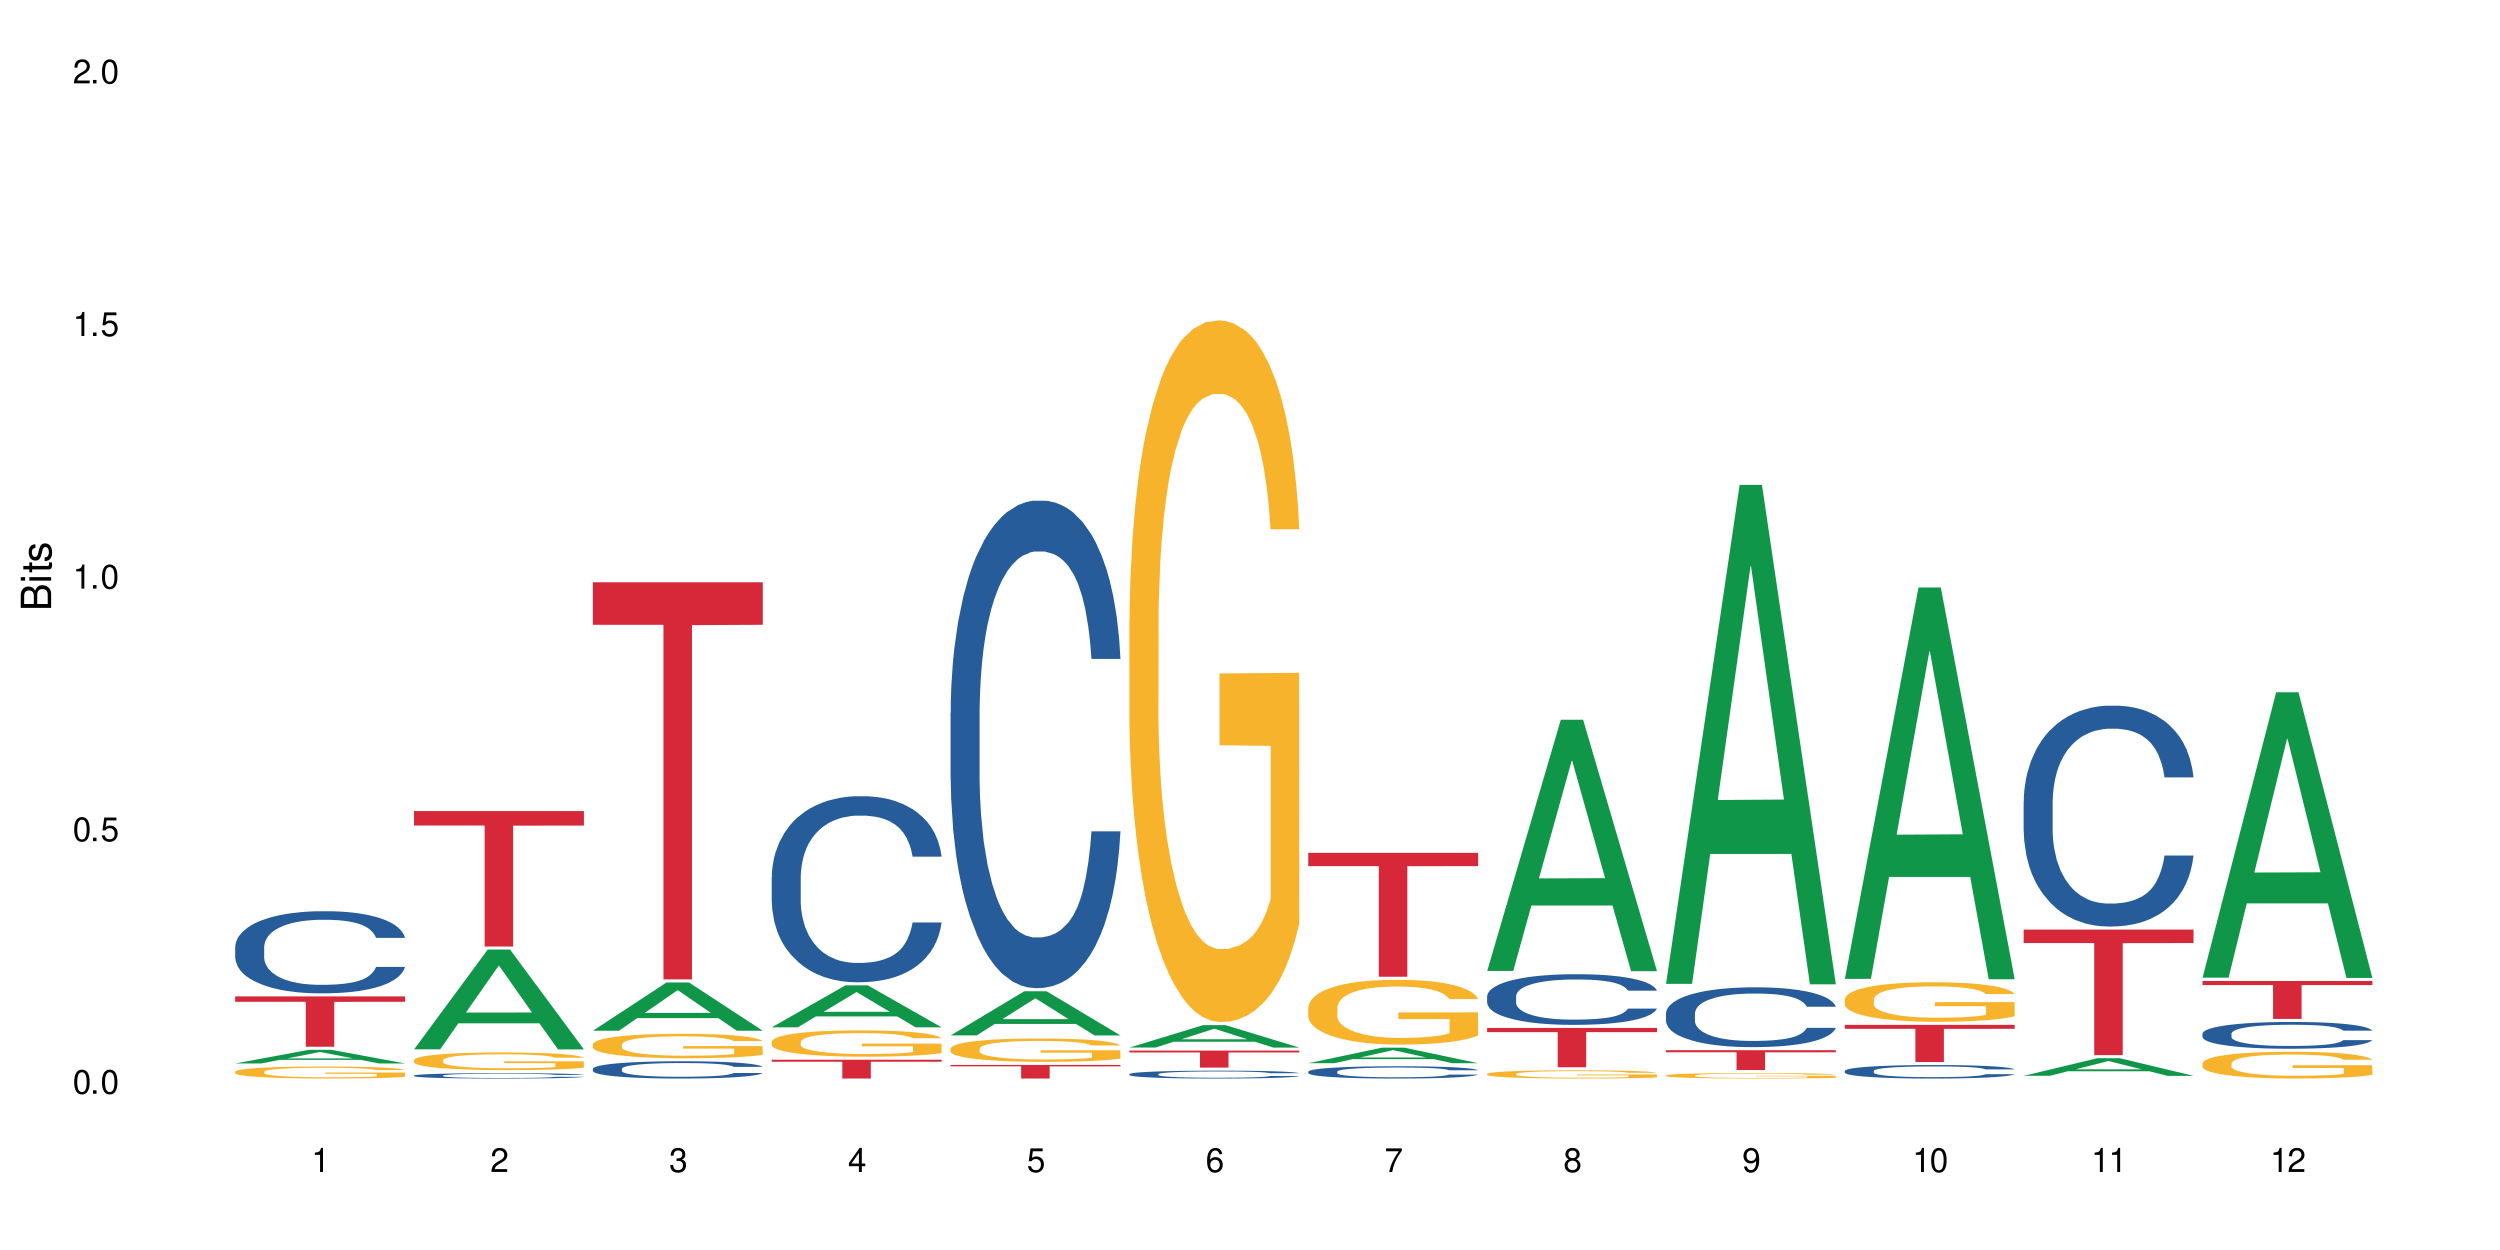 <?xml version="1.0" encoding="UTF-8"?>
<svg xmlns="http://www.w3.org/2000/svg" xmlns:xlink="http://www.w3.org/1999/xlink" width="720" height="360" viewBox="0 0 720 360">
<defs>
<g>
<g id="glyph-0-0">
</g>
<g id="glyph-0-1">
<path d="M 2.641 -6.938 C 2 -6.938 1.422 -6.656 1.078 -6.172 C 0.641 -5.562 0.406 -4.641 0.406 -3.359 C 0.406 -1.016 1.188 0.219 2.641 0.219 C 4.078 0.219 4.859 -1.016 4.859 -3.297 C 4.859 -4.641 4.656 -5.547 4.203 -6.172 C 3.844 -6.656 3.281 -6.938 2.641 -6.938 Z M 2.641 -6.188 C 3.547 -6.188 4 -5.25 4 -3.375 C 4 -1.406 3.562 -0.484 2.625 -0.484 C 1.734 -0.484 1.281 -1.438 1.281 -3.344 C 1.281 -5.25 1.734 -6.188 2.641 -6.188 Z M 2.641 -6.188 "/>
</g>
<g id="glyph-0-2">
<path d="M 1.828 -1 L 0.828 -1 L 0.828 0 L 1.828 0 Z M 1.828 -1 "/>
</g>
<g id="glyph-0-3">
<path d="M 4.562 -6.797 L 1.062 -6.797 L 0.547 -3.094 L 1.328 -3.094 C 1.719 -3.562 2.047 -3.734 2.578 -3.734 C 3.484 -3.734 4.062 -3.109 4.062 -2.094 C 4.062 -1.125 3.484 -0.531 2.578 -0.531 C 1.828 -0.531 1.375 -0.906 1.188 -1.672 L 0.328 -1.672 C 0.453 -1.109 0.547 -0.844 0.75 -0.594 C 1.125 -0.078 1.828 0.219 2.594 0.219 C 3.969 0.219 4.922 -0.781 4.922 -2.219 C 4.922 -3.562 4.031 -4.484 2.719 -4.484 C 2.25 -4.484 1.859 -4.359 1.469 -4.062 L 1.734 -5.969 L 4.562 -5.969 Z M 4.562 -6.797 "/>
</g>
<g id="glyph-0-4">
<path d="M 2.484 -4.938 L 2.484 0 L 3.328 0 L 3.328 -6.938 L 2.766 -6.938 C 2.469 -5.875 2.281 -5.734 0.984 -5.562 L 0.984 -4.938 Z M 2.484 -4.938 "/>
</g>
<g id="glyph-0-5">
<path d="M 4.859 -0.828 L 1.281 -0.828 C 1.359 -1.406 1.672 -1.781 2.5 -2.281 L 3.469 -2.828 C 4.406 -3.344 4.906 -4.062 4.906 -4.906 C 4.906 -5.484 4.672 -6.031 4.266 -6.406 C 3.859 -6.766 3.375 -6.938 2.719 -6.938 C 1.859 -6.938 1.219 -6.625 0.844 -6.031 C 0.609 -5.672 0.5 -5.234 0.484 -4.531 L 1.328 -4.531 C 1.359 -5.016 1.406 -5.281 1.531 -5.516 C 1.75 -5.938 2.188 -6.203 2.703 -6.203 C 3.469 -6.203 4.031 -5.641 4.031 -4.891 C 4.031 -4.344 3.719 -3.859 3.125 -3.516 L 2.234 -3 C 0.812 -2.172 0.406 -1.531 0.328 -0.016 L 4.859 -0.016 Z M 4.859 -0.828 "/>
</g>
<g id="glyph-0-6">
<path d="M 2.125 -3.188 L 2.578 -3.188 C 3.5 -3.188 3.984 -2.766 3.984 -1.922 C 3.984 -1.062 3.469 -0.531 2.594 -0.531 C 1.656 -0.531 1.203 -1 1.156 -2.016 L 0.312 -2.016 C 0.344 -1.453 0.438 -1.094 0.609 -0.781 C 0.953 -0.109 1.625 0.219 2.547 0.219 C 3.953 0.219 4.859 -0.625 4.859 -1.938 C 4.859 -2.828 4.516 -3.297 3.703 -3.594 C 4.344 -3.844 4.656 -4.328 4.656 -5.031 C 4.656 -6.219 3.875 -6.938 2.578 -6.938 C 1.203 -6.938 0.484 -6.172 0.453 -4.703 L 1.297 -4.703 C 1.312 -5.125 1.344 -5.359 1.453 -5.578 C 1.641 -5.969 2.062 -6.203 2.594 -6.203 C 3.344 -6.203 3.797 -5.75 3.797 -5 C 3.797 -4.516 3.609 -4.219 3.25 -4.047 C 3.016 -3.953 2.703 -3.922 2.125 -3.906 Z M 2.125 -3.188 "/>
</g>
<g id="glyph-0-7">
<path d="M 3.141 -1.672 L 3.141 0 L 3.984 0 L 3.984 -1.672 L 4.984 -1.672 L 4.984 -2.438 L 3.984 -2.438 L 3.984 -6.938 L 3.359 -6.938 L 0.266 -2.578 L 0.266 -1.672 Z M 3.141 -2.438 L 1 -2.438 L 3.141 -5.5 Z M 3.141 -2.438 "/>
</g>
<g id="glyph-0-8">
<path d="M 4.781 -5.125 C 4.609 -6.266 3.891 -6.938 2.844 -6.938 C 2.094 -6.938 1.422 -6.578 1.031 -5.953 C 0.594 -5.266 0.406 -4.422 0.406 -3.172 C 0.406 -2 0.578 -1.25 0.984 -0.641 C 1.359 -0.078 1.953 0.219 2.703 0.219 C 3.984 0.219 4.922 -0.75 4.922 -2.094 C 4.922 -3.375 4.062 -4.281 2.844 -4.281 C 2.172 -4.281 1.641 -4.031 1.281 -3.516 C 1.281 -5.234 1.828 -6.188 2.797 -6.188 C 3.391 -6.188 3.797 -5.797 3.938 -5.125 Z M 2.734 -3.531 C 3.547 -3.531 4.062 -2.953 4.062 -2.031 C 4.062 -1.156 3.484 -0.531 2.703 -0.531 C 1.922 -0.531 1.328 -1.188 1.328 -2.078 C 1.328 -2.938 1.906 -3.531 2.734 -3.531 Z M 2.734 -3.531 "/>
</g>
<g id="glyph-0-9">
<path d="M 4.984 -6.797 L 0.438 -6.797 L 0.438 -5.969 L 4.109 -5.969 C 2.5 -3.656 1.828 -2.234 1.328 0 L 2.219 0 C 2.594 -2.172 3.453 -4.047 4.984 -6.094 Z M 4.984 -6.797 "/>
</g>
<g id="glyph-0-10">
<path d="M 3.75 -3.656 C 4.469 -4.094 4.688 -4.438 4.688 -5.078 C 4.688 -6.172 3.844 -6.938 2.641 -6.938 C 1.438 -6.938 0.594 -6.172 0.594 -5.094 C 0.594 -4.438 0.812 -4.094 1.516 -3.656 C 0.734 -3.266 0.359 -2.703 0.359 -1.922 C 0.359 -0.656 1.281 0.219 2.641 0.219 C 3.984 0.219 4.922 -0.656 4.922 -1.922 C 4.922 -2.703 4.531 -3.266 3.75 -3.656 Z M 2.641 -6.188 C 3.359 -6.188 3.812 -5.75 3.812 -5.062 C 3.812 -4.406 3.344 -3.984 2.641 -3.984 C 1.922 -3.984 1.453 -4.406 1.453 -5.078 C 1.453 -5.75 1.922 -6.188 2.641 -6.188 Z M 2.641 -3.266 C 3.484 -3.266 4.062 -2.719 4.062 -1.906 C 4.062 -1.078 3.484 -0.531 2.625 -0.531 C 1.797 -0.531 1.219 -1.094 1.219 -1.906 C 1.219 -2.719 1.781 -3.266 2.641 -3.266 Z M 2.641 -3.266 "/>
</g>
<g id="glyph-0-11">
<path d="M 0.516 -1.578 C 0.672 -0.453 1.406 0.219 2.438 0.219 C 3.188 0.219 3.859 -0.141 4.266 -0.766 C 4.688 -1.453 4.891 -2.297 4.891 -3.547 C 4.891 -4.719 4.703 -5.453 4.312 -6.078 C 3.938 -6.641 3.344 -6.938 2.594 -6.938 C 1.297 -6.938 0.359 -5.969 0.359 -4.625 C 0.359 -3.344 1.234 -2.453 2.453 -2.453 C 3.094 -2.453 3.578 -2.672 4.016 -3.203 C 4 -1.484 3.469 -0.531 2.5 -0.531 C 1.906 -0.531 1.484 -0.906 1.359 -1.578 Z M 2.578 -6.203 C 3.375 -6.203 3.969 -5.531 3.969 -4.641 C 3.969 -3.797 3.391 -3.188 2.547 -3.188 C 1.734 -3.188 1.234 -3.766 1.234 -4.688 C 1.234 -5.562 1.797 -6.203 2.578 -6.203 Z M 2.578 -6.203 "/>
</g>
<g id="glyph-1-0">
</g>
<g id="glyph-1-1">
<path d="M 0 -0.953 L 0 -4.891 C 0 -5.719 -0.234 -6.344 -0.734 -6.797 C -1.188 -7.234 -1.812 -7.469 -2.5 -7.469 C -3.547 -7.469 -4.188 -7 -4.625 -5.875 C -4.984 -6.688 -5.625 -7.094 -6.531 -7.094 C -7.172 -7.094 -7.734 -6.859 -8.141 -6.391 C -8.562 -5.922 -8.75 -5.344 -8.75 -4.5 L -8.75 -0.953 Z M -4.984 -2.062 L -7.766 -2.062 L -7.766 -4.219 C -7.766 -4.844 -7.688 -5.203 -7.453 -5.5 C -7.219 -5.812 -6.859 -5.969 -6.375 -5.969 C -5.891 -5.969 -5.531 -5.812 -5.297 -5.5 C -5.062 -5.203 -4.984 -4.844 -4.984 -4.219 Z M -0.984 -2.062 L -4 -2.062 L -4 -4.781 C -4 -5.766 -3.438 -6.359 -2.484 -6.359 C -1.547 -6.359 -0.984 -5.766 -0.984 -4.781 Z M -0.984 -2.062 "/>
</g>
<g id="glyph-1-2">
<path d="M -6.281 -1.797 L -6.281 -0.797 L 0 -0.797 L 0 -1.797 Z M -8.75 -1.797 L -8.75 -0.797 L -7.484 -0.797 L -7.484 -1.797 Z M -8.75 -1.797 "/>
</g>
<g id="glyph-1-3">
<path d="M -6.281 -3.047 L -6.281 -2.016 L -8.016 -2.016 L -8.016 -1.016 L -6.281 -1.016 L -6.281 -0.172 L -5.469 -0.172 L -5.469 -1.016 L -0.719 -1.016 C -0.078 -1.016 0.281 -1.453 0.281 -2.234 C 0.281 -2.5 0.25 -2.719 0.188 -3.047 L -0.641 -3.047 C -0.609 -2.906 -0.594 -2.766 -0.594 -2.562 C -0.594 -2.141 -0.719 -2.016 -1.156 -2.016 L -5.469 -2.016 L -5.469 -3.047 Z M -6.281 -3.047 "/>
</g>
<g id="glyph-1-4">
<path d="M -4.531 -5.25 C -5.766 -5.25 -6.469 -4.422 -6.469 -2.969 C -6.469 -1.516 -5.719 -0.562 -4.547 -0.562 C -3.562 -0.562 -3.094 -1.062 -2.734 -2.562 L -2.516 -3.484 C -2.344 -4.188 -2.094 -4.469 -1.641 -4.469 C -1.047 -4.469 -0.641 -3.875 -0.641 -3 C -0.641 -2.453 -0.797 -2 -1.062 -1.75 C -1.25 -1.594 -1.422 -1.531 -1.875 -1.469 L -1.875 -0.406 C -0.422 -0.453 0.281 -1.266 0.281 -2.922 C 0.281 -4.5 -0.5 -5.516 -1.719 -5.516 C -2.656 -5.516 -3.172 -4.984 -3.469 -3.734 L -3.703 -2.766 C -3.891 -1.953 -4.156 -1.609 -4.594 -1.609 C -5.188 -1.609 -5.547 -2.125 -5.547 -2.938 C -5.547 -3.75 -5.203 -4.172 -4.531 -4.203 Z M -4.531 -5.25 "/>
</g>
</g>
</defs>
<rect x="-72" y="-36" width="864" height="432" fill="rgb(100%, 100%, 100%)" fill-opacity="1"/>
<path fill-rule="nonzero" fill="rgb(6.275%, 58.824%, 28.235%)" fill-opacity="1" d="M 67.73 306.273 L 67.785 306.27 L 88.957 302.344 L 95.387 302.344 L 116.664 306.277 L 109.188 306.277 L 103.855 305.25 L 80.488 305.25 L 75.258 306.273 L 67.73 306.273 L 82.734 304.824 L 101.711 304.82 L 92.25 302.984 L 92.145 302.98 L 92.039 302.992 L 82.684 304.82 L 82.734 304.824 Z M 67.73 306.273 "/>
<path fill-rule="nonzero" fill="rgb(14.51%, 36.078%, 60%)" fill-opacity="1" d="M 67.73 272.73 L 67.789 272.707 L 67.789 272.188 L 67.969 271.367 L 68.387 270.328 L 68.805 269.617 L 69.879 268.34 L 71.371 267.109 L 72.922 266.156 L 74.055 265.594 L 75.07 265.164 L 77.398 264.363 L 78.891 263.953 L 80.5 263.586 L 82.469 263.219 L 83.902 263 L 87.125 262.656 L 89.512 262.504 L 91.363 262.438 L 95.359 262.438 L 97.746 262.523 L 99.477 262.633 L 101.387 262.805 L 102.996 263 L 105.801 263.477 L 108.309 264.082 L 109.441 264.426 L 111.234 265.098 L 112.605 265.746 L 113.559 266.309 L 114.633 267.109 L 115.59 268.082 L 116.305 269.184 L 116.664 270.113 L 108.309 270.113 L 107.891 269.25 L 107.414 268.578 L 106.52 267.691 L 105.625 267.066 L 104.371 266.438 L 103.238 266.027 L 101.684 265.617 L 100.312 265.355 L 98.879 265.164 L 97.508 265.031 L 94.883 264.902 L 91.84 264.902 L 90.707 264.945 L 88.379 265.121 L 87.125 265.27 L 85.336 265.574 L 84.082 265.855 L 82.59 266.285 L 81.574 266.656 L 80.32 267.215 L 79.426 267.715 L 78.414 268.426 L 77.816 268.969 L 77.277 269.574 L 76.801 270.285 L 76.441 271.043 L 76.203 271.844 L 76.086 272.621 L 76.086 275.973 L 76.203 276.75 L 76.504 277.66 L 77.277 278.977 L 78.414 280.125 L 79.727 281.031 L 80.977 281.68 L 81.695 281.984 L 82.648 282.328 L 84.141 282.762 L 86.289 283.195 L 87.543 283.367 L 89.453 283.539 L 91.422 283.625 L 94.047 283.625 L 96.375 283.539 L 97.926 283.43 L 99.535 283.258 L 101.746 282.891 L 103.117 282.543 L 104.312 282.133 L 105.207 281.723 L 105.801 281.379 L 106.699 280.707 L 107.414 279.973 L 107.949 279.215 L 108.309 278.48 L 116.664 278.48 L 116.305 279.344 L 115.77 280.188 L 115.23 280.816 L 114.395 281.57 L 113.441 282.242 L 112.066 283 L 110.934 283.496 L 109.441 284.035 L 108.07 284.449 L 106.578 284.816 L 104.371 285.246 L 102.938 285.465 L 101.387 285.656 L 99.535 285.832 L 97.211 285.984 L 94.703 286.07 L 92.375 286.09 L 89.871 286.047 L 88.02 285.961 L 85.574 285.766 L 82.531 285.379 L 80.32 284.965 L 78.59 284.555 L 77.102 284.125 L 75.43 283.539 L 73.281 282.59 L 71.969 281.852 L 71.074 281.246 L 70.059 280.406 L 69.344 279.648 L 68.508 278.438 L 67.91 276.902 L 67.73 275.715 Z M 67.73 272.73 "/>
<path fill-rule="nonzero" fill="rgb(96.863%, 70.196%, 16.863%)" fill-opacity="1" d="M 67.73 308.637 L 67.789 308.637 L 67.789 308.57 L 68.031 308.43 L 68.625 308.234 L 69.402 308.07 L 70.238 307.945 L 70.773 307.879 L 71.668 307.785 L 72.445 307.715 L 74.414 307.57 L 76.922 307.438 L 78.293 307.383 L 79.844 307.328 L 82.051 307.27 L 83.066 307.246 L 86.172 307.195 L 89.691 307.164 L 93.57 307.152 L 95.359 307.156 L 97.805 307.168 L 101.148 307.203 L 103.059 307.234 L 104.551 307.27 L 106.102 307.309 L 108.012 307.371 L 109.801 307.449 L 111.234 307.523 L 112.664 307.617 L 113.859 307.719 L 114.871 307.832 L 115.77 307.965 L 116.305 308.074 L 116.664 308.188 L 108.367 308.188 L 107.891 308.074 L 107.355 307.988 L 106.461 307.887 L 105.562 307.809 L 104.668 307.75 L 102.996 307.668 L 101.566 307.617 L 99.777 307.57 L 98.047 307.543 L 96.074 307.523 L 94.883 307.52 L 91.719 307.52 L 88.855 307.539 L 87.184 307.566 L 85.992 307.59 L 84.32 307.637 L 83.305 307.676 L 82.707 307.703 L 80.918 307.801 L 79.727 307.887 L 79.07 307.949 L 78.234 308.043 L 77.637 308.129 L 76.98 308.254 L 76.621 308.352 L 76.145 308.566 L 76.086 309.137 L 76.266 309.254 L 76.621 309.387 L 77.102 309.5 L 77.816 309.621 L 78.531 309.711 L 79.785 309.836 L 80.859 309.918 L 81.695 309.969 L 83.305 310.055 L 83.961 310.086 L 85.512 310.141 L 87.125 310.188 L 89.094 310.223 L 90.586 310.242 L 92.973 310.258 L 96.016 310.258 L 99.598 310.238 L 101.863 310.215 L 103.414 310.188 L 104.43 310.168 L 105.684 310.133 L 106.578 310.102 L 107.414 310.066 L 108.43 310.012 L 108.43 309.254 L 93.688 309.254 L 93.688 308.898 L 116.602 308.895 L 116.664 310.133 L 115.41 310.219 L 113.859 310.301 L 112.367 310.363 L 110.816 310.418 L 108.605 310.477 L 106.816 310.516 L 104.07 310.559 L 101.566 310.586 L 98.941 310.605 L 96.613 310.617 L 93.867 310.621 L 91.422 310.613 L 88.797 310.594 L 86.707 310.57 L 84.797 310.535 L 82.887 310.496 L 80.5 310.43 L 78.949 310.375 L 77.34 310.309 L 75.727 310.23 L 74.297 310.145 L 73.34 310.078 L 72.387 310.004 L 71.371 309.906 L 70.418 309.801 L 69.699 309.703 L 69.043 309.59 L 68.566 309.488 L 68.09 309.344 L 67.852 309.23 L 67.73 309.133 Z M 67.73 308.637 "/>
<path fill-rule="nonzero" fill="rgb(83.922%, 15.686%, 22.353%)" fill-opacity="1" d="M 67.73 286.969 L 116.664 286.969 L 116.664 288.52 L 96.27 288.531 L 96.27 301.465 L 88.066 301.465 L 88.066 288.547 L 87.945 288.52 L 67.73 288.52 Z M 67.73 286.969 "/>
<path fill-rule="nonzero" fill="rgb(6.275%, 58.824%, 28.235%)" fill-opacity="1" d="M 119.238 302.203 L 119.289 302.176 L 140.465 273.473 L 146.895 273.473 L 168.172 302.23 L 160.695 302.23 L 155.363 294.723 L 131.996 294.723 L 126.766 302.203 L 119.238 302.203 L 134.242 291.617 L 153.219 291.594 L 143.758 278.172 L 143.652 278.145 L 143.547 278.227 L 134.191 291.594 L 134.242 291.617 Z M 119.238 302.203 "/>
<path fill-rule="nonzero" fill="rgb(14.51%, 36.078%, 60%)" fill-opacity="1" d="M 119.238 309.746 L 119.297 309.746 L 119.297 309.711 L 119.477 309.656 L 119.895 309.59 L 120.312 309.543 L 121.387 309.461 L 122.879 309.379 L 124.43 309.316 L 125.562 309.281 L 126.578 309.25 L 128.906 309.199 L 130.398 309.172 L 132.008 309.148 L 133.977 309.125 L 135.41 309.109 L 138.633 309.086 L 141.02 309.078 L 142.871 309.074 L 146.867 309.074 L 149.254 309.078 L 150.984 309.086 L 152.895 309.098 L 154.504 309.109 L 157.309 309.141 L 159.816 309.18 L 160.949 309.203 L 162.742 309.246 L 164.113 309.289 L 165.066 309.328 L 166.141 309.379 L 167.098 309.441 L 167.812 309.516 L 168.172 309.574 L 159.816 309.574 L 159.398 309.52 L 158.922 309.473 L 158.027 309.418 L 157.133 309.375 L 155.879 309.336 L 154.746 309.309 L 153.191 309.281 L 151.82 309.266 L 150.387 309.25 L 149.016 309.242 L 146.391 309.234 L 143.348 309.234 L 142.211 309.238 L 139.887 309.25 L 138.633 309.258 L 136.844 309.277 L 135.59 309.297 L 134.098 309.324 L 133.082 309.348 L 131.828 309.387 L 130.934 309.418 L 129.922 309.465 L 129.324 309.5 L 128.785 309.539 L 128.309 309.586 L 127.949 309.637 L 127.711 309.688 L 127.594 309.738 L 127.594 309.957 L 127.711 310.008 L 128.012 310.066 L 128.785 310.156 L 129.922 310.23 L 131.234 310.289 L 132.484 310.332 L 133.203 310.352 L 134.156 310.375 L 135.648 310.402 L 137.797 310.43 L 139.051 310.441 L 140.961 310.453 L 142.93 310.457 L 145.555 310.457 L 147.883 310.453 L 149.434 310.445 L 151.043 310.434 L 153.254 310.41 L 154.625 310.387 L 155.816 310.359 L 156.715 310.332 L 157.309 310.312 L 158.207 310.266 L 158.922 310.219 L 159.457 310.172 L 159.816 310.121 L 168.172 310.121 L 167.812 310.18 L 167.277 310.234 L 166.738 310.273 L 165.902 310.324 L 164.949 310.367 L 163.574 310.418 L 162.441 310.449 L 160.949 310.484 L 159.578 310.512 L 158.086 310.535 L 155.879 310.562 L 154.445 310.578 L 152.895 310.59 L 151.043 310.602 L 148.719 310.613 L 146.211 310.617 L 143.883 310.621 L 141.379 310.617 L 139.527 310.609 L 137.082 310.598 L 134.039 310.574 L 131.828 310.547 L 130.098 310.52 L 128.605 310.492 L 126.938 310.453 L 124.789 310.391 L 123.477 310.344 L 122.582 310.305 L 121.566 310.246 L 120.852 310.199 L 120.016 310.117 L 119.418 310.02 L 119.238 309.941 Z M 119.238 309.746 "/>
<path fill-rule="nonzero" fill="rgb(96.863%, 70.196%, 16.863%)" fill-opacity="1" d="M 119.238 305.289 L 119.297 305.281 L 119.297 305.191 L 119.535 304.98 L 120.133 304.691 L 120.91 304.457 L 121.746 304.27 L 122.281 304.172 L 123.176 304.035 L 123.953 303.93 L 125.922 303.723 L 128.43 303.527 L 129.801 303.441 L 131.352 303.363 L 133.559 303.277 L 134.574 303.242 L 137.676 303.168 L 141.199 303.121 L 145.078 303.109 L 146.867 303.113 L 149.312 303.133 L 152.656 303.184 L 154.566 303.23 L 156.059 303.277 L 157.609 303.336 L 159.52 303.43 L 161.309 303.539 L 162.742 303.652 L 164.172 303.793 L 165.367 303.941 L 166.379 304.102 L 167.277 304.297 L 167.812 304.461 L 168.172 304.625 L 159.875 304.625 L 159.398 304.461 L 158.863 304.336 L 157.965 304.184 L 157.07 304.07 L 156.176 303.98 L 154.504 303.863 L 153.074 303.785 L 151.281 303.723 L 149.551 303.68 L 147.582 303.652 L 146.391 303.645 L 143.227 303.645 L 140.363 303.676 L 138.691 303.711 L 137.5 303.75 L 135.828 303.82 L 134.812 303.875 L 134.215 303.914 L 132.426 304.055 L 131.234 304.188 L 130.578 304.273 L 129.742 304.414 L 129.145 304.539 L 128.488 304.727 L 128.129 304.863 L 127.652 305.18 L 127.594 306.016 L 127.773 306.195 L 128.129 306.383 L 128.605 306.551 L 129.324 306.727 L 130.039 306.863 L 131.293 307.043 L 132.367 307.164 L 133.203 307.242 L 134.812 307.371 L 135.469 307.41 L 137.02 307.496 L 138.633 307.559 L 140.602 307.617 L 142.094 307.645 L 144.48 307.668 L 147.523 307.668 L 151.105 307.641 L 153.371 307.602 L 154.922 307.562 L 155.938 307.531 L 157.191 307.48 L 158.086 307.434 L 158.922 307.383 L 159.938 307.305 L 159.938 306.195 L 145.195 306.188 L 145.195 305.668 L 168.109 305.664 L 168.172 307.48 L 166.918 307.605 L 165.367 307.727 L 163.875 307.82 L 162.324 307.898 L 160.113 307.988 L 158.324 308.043 L 155.578 308.109 L 153.074 308.148 L 150.449 308.176 L 148.121 308.191 L 145.375 308.195 L 142.93 308.188 L 140.305 308.16 L 138.215 308.121 L 136.305 308.074 L 134.395 308.016 L 132.008 307.918 L 130.457 307.84 L 128.848 307.742 L 127.234 307.625 L 125.801 307.5 L 124.848 307.402 L 123.895 307.289 L 122.879 307.152 L 121.926 306.992 L 121.207 306.848 L 120.551 306.688 L 120.074 306.531 L 119.598 306.324 L 119.359 306.156 L 119.238 306.012 Z M 119.238 305.289 "/>
<path fill-rule="nonzero" fill="rgb(83.922%, 15.686%, 22.353%)" fill-opacity="1" d="M 119.238 233.586 L 168.172 233.586 L 168.172 237.762 L 147.777 237.797 L 147.777 272.594 L 139.574 272.594 L 139.574 237.832 L 139.453 237.762 L 119.238 237.762 Z M 119.238 233.586 "/>
<path fill-rule="nonzero" fill="rgb(6.275%, 58.824%, 28.235%)" fill-opacity="1" d="M 170.746 296.844 L 170.797 296.832 L 191.973 282.941 L 198.402 282.941 L 219.68 296.859 L 212.203 296.859 L 206.871 293.227 L 183.504 293.227 L 178.273 296.844 L 170.746 296.844 L 185.75 291.723 L 204.727 291.711 L 195.266 285.215 L 195.16 285.203 L 195.055 285.242 L 185.699 291.711 L 185.75 291.723 Z M 170.746 296.844 "/>
<path fill-rule="nonzero" fill="rgb(14.51%, 36.078%, 60%)" fill-opacity="1" d="M 170.746 307.812 L 170.805 307.805 L 170.805 307.699 L 170.984 307.523 L 171.402 307.305 L 171.82 307.156 L 172.895 306.887 L 174.387 306.629 L 175.938 306.43 L 177.07 306.312 L 178.086 306.219 L 180.414 306.051 L 181.906 305.965 L 183.516 305.891 L 185.484 305.812 L 186.918 305.766 L 190.141 305.691 L 192.527 305.66 L 194.375 305.648 L 198.375 305.648 L 200.762 305.668 L 202.492 305.688 L 204.402 305.727 L 206.012 305.766 L 208.816 305.867 L 211.324 305.992 L 212.457 306.066 L 214.25 306.207 L 215.621 306.344 L 216.574 306.461 L 217.648 306.629 L 218.605 306.832 L 219.32 307.066 L 219.68 307.262 L 211.324 307.262 L 210.906 307.078 L 210.43 306.938 L 209.535 306.754 L 208.641 306.621 L 207.387 306.488 L 206.25 306.402 L 204.699 306.316 L 203.328 306.262 L 201.895 306.219 L 200.523 306.191 L 197.898 306.164 L 194.855 306.164 L 193.719 306.176 L 191.395 306.211 L 190.141 306.242 L 188.352 306.309 L 187.098 306.367 L 185.605 306.457 L 184.59 306.535 L 183.336 306.652 L 182.441 306.758 L 181.426 306.906 L 180.832 307.02 L 180.293 307.148 L 179.816 307.297 L 179.457 307.457 L 179.219 307.625 L 179.102 307.789 L 179.102 308.492 L 179.219 308.656 L 179.52 308.848 L 180.293 309.125 L 181.426 309.363 L 182.742 309.555 L 183.992 309.691 L 184.711 309.758 L 185.664 309.828 L 187.156 309.918 L 189.305 310.012 L 190.559 310.047 L 192.469 310.082 L 194.438 310.102 L 197.062 310.102 L 199.391 310.082 L 200.941 310.059 L 202.551 310.023 L 204.762 309.945 L 206.133 309.875 L 207.324 309.789 L 208.223 309.703 L 208.816 309.629 L 209.711 309.488 L 210.43 309.332 L 210.965 309.176 L 211.324 309.02 L 219.68 309.02 L 219.32 309.203 L 218.785 309.379 L 218.246 309.512 L 217.41 309.668 L 216.457 309.809 L 215.082 309.969 L 213.949 310.074 L 212.457 310.188 L 211.086 310.273 L 209.594 310.352 L 207.387 310.441 L 205.953 310.488 L 204.402 310.527 L 202.551 310.566 L 200.227 310.598 L 197.719 310.613 L 195.391 310.621 L 192.887 310.609 L 191.035 310.594 L 188.59 310.551 L 185.547 310.469 L 183.336 310.383 L 181.605 310.297 L 180.113 310.207 L 178.445 310.082 L 176.297 309.883 L 174.984 309.73 L 174.086 309.602 L 173.074 309.426 L 172.355 309.266 L 171.523 309.012 L 170.926 308.688 L 170.746 308.438 Z M 170.746 307.812 "/>
<path fill-rule="nonzero" fill="rgb(96.863%, 70.196%, 16.863%)" fill-opacity="1" d="M 170.746 300.75 L 170.805 300.742 L 170.805 300.613 L 171.043 300.324 L 171.641 299.926 L 172.418 299.598 L 173.254 299.34 L 173.789 299.207 L 174.684 299.016 L 175.461 298.871 L 177.43 298.582 L 179.938 298.312 L 181.309 298.199 L 182.859 298.09 L 185.066 297.965 L 186.082 297.922 L 189.184 297.82 L 192.707 297.754 L 196.586 297.734 L 198.375 297.742 L 200.82 297.766 L 204.164 297.84 L 206.074 297.902 L 207.566 297.965 L 209.117 298.051 L 211.027 298.18 L 212.816 298.332 L 214.25 298.488 L 215.68 298.68 L 216.875 298.887 L 217.887 299.109 L 218.785 299.379 L 219.32 299.605 L 219.68 299.828 L 211.383 299.828 L 210.906 299.605 L 210.371 299.43 L 209.473 299.219 L 208.578 299.066 L 207.684 298.941 L 206.012 298.777 L 204.582 298.672 L 202.789 298.582 L 201.059 298.527 L 199.09 298.488 L 197.898 298.473 L 194.734 298.473 L 191.871 298.52 L 190.199 298.57 L 189.008 298.621 L 187.336 298.719 L 186.32 298.797 L 185.723 298.848 L 183.934 299.047 L 182.742 299.227 L 182.086 299.348 L 181.25 299.539 L 180.652 299.715 L 179.996 299.973 L 179.637 300.164 L 179.16 300.602 L 179.102 301.758 L 179.281 302 L 179.637 302.266 L 180.113 302.496 L 180.832 302.742 L 181.547 302.926 L 182.801 303.176 L 183.875 303.344 L 184.711 303.453 L 186.32 303.629 L 186.977 303.684 L 188.527 303.801 L 190.141 303.891 L 192.109 303.969 L 193.602 304.008 L 195.988 304.039 L 199.031 304.039 L 202.613 304 L 204.879 303.949 L 206.43 303.898 L 207.445 303.852 L 208.699 303.781 L 209.594 303.719 L 210.43 303.645 L 211.445 303.539 L 211.445 302 L 196.703 301.996 L 196.703 301.277 L 219.617 301.27 L 219.68 303.781 L 218.426 303.953 L 216.875 304.121 L 215.383 304.25 L 213.832 304.359 L 211.621 304.48 L 209.832 304.559 L 207.086 304.648 L 204.582 304.707 L 201.957 304.746 L 199.629 304.766 L 196.883 304.77 L 194.438 304.758 L 191.812 304.719 L 189.723 304.668 L 187.812 304.605 L 185.902 304.52 L 183.516 304.387 L 181.965 304.277 L 180.355 304.141 L 178.742 303.98 L 177.309 303.809 L 176.355 303.672 L 175.402 303.52 L 174.387 303.324 L 173.43 303.105 L 172.715 302.906 L 172.059 302.684 L 171.582 302.469 L 171.105 302.18 L 170.867 301.949 L 170.746 301.75 Z M 170.746 300.75 "/>
<path fill-rule="nonzero" fill="rgb(83.922%, 15.686%, 22.353%)" fill-opacity="1" d="M 170.746 167.691 L 219.68 167.691 L 219.68 179.938 L 199.285 180.043 L 199.285 282.066 L 191.078 282.066 L 191.078 180.152 L 190.961 179.938 L 170.746 179.938 Z M 170.746 167.691 "/>
<path fill-rule="nonzero" fill="rgb(6.275%, 58.824%, 28.235%)" fill-opacity="1" d="M 222.254 295.863 L 222.305 295.852 L 243.48 283.777 L 249.91 283.777 L 271.188 295.875 L 263.711 295.875 L 258.379 292.719 L 235.008 292.719 L 229.781 295.863 L 222.254 295.863 L 237.258 291.41 L 256.234 291.398 L 246.773 285.754 L 246.668 285.742 L 246.562 285.777 L 237.207 291.398 L 237.258 291.41 Z M 222.254 295.863 "/>
<path fill-rule="nonzero" fill="rgb(14.51%, 36.078%, 60%)" fill-opacity="1" d="M 222.254 252.637 L 222.312 252.586 L 222.312 251.41 L 222.492 249.551 L 222.91 247.199 L 223.328 245.586 L 224.402 242.695 L 225.895 239.902 L 227.445 237.75 L 228.578 236.477 L 229.594 235.496 L 231.922 233.684 L 233.414 232.754 L 235.023 231.922 L 236.992 231.09 L 238.426 230.598 L 241.648 229.816 L 244.035 229.473 L 245.883 229.324 L 249.883 229.324 L 252.27 229.52 L 254 229.766 L 255.91 230.156 L 257.52 230.598 L 260.324 231.676 L 262.832 233.047 L 263.965 233.832 L 265.754 235.348 L 267.129 236.816 L 268.082 238.09 L 269.156 239.902 L 270.113 242.105 L 270.828 244.605 L 271.188 246.711 L 262.832 246.711 L 262.414 244.75 L 261.938 243.234 L 261.043 241.227 L 260.145 239.805 L 258.895 238.387 L 257.758 237.453 L 256.207 236.523 L 254.836 235.938 L 253.402 235.496 L 252.031 235.203 L 249.406 234.906 L 246.363 234.906 L 245.227 235.008 L 242.902 235.398 L 241.648 235.742 L 239.855 236.426 L 238.605 237.062 L 237.113 238.043 L 236.098 238.875 L 234.844 240.148 L 233.949 241.273 L 232.934 242.891 L 232.34 244.113 L 231.801 245.484 L 231.324 247.102 L 230.965 248.816 L 230.727 250.629 L 230.609 252.391 L 230.609 259.98 L 230.727 261.746 L 231.027 263.801 L 231.801 266.789 L 232.934 269.387 L 234.25 271.441 L 235.5 272.91 L 236.219 273.598 L 237.172 274.379 L 238.664 275.359 L 240.812 276.34 L 242.066 276.73 L 243.977 277.121 L 245.945 277.32 L 248.57 277.32 L 250.898 277.121 L 252.449 276.879 L 254.059 276.484 L 256.266 275.652 L 257.641 274.871 L 258.832 273.938 L 259.73 273.008 L 260.324 272.227 L 261.219 270.707 L 261.938 269.043 L 262.473 267.328 L 262.832 265.664 L 271.188 265.664 L 270.828 267.621 L 270.289 269.531 L 269.754 270.953 L 268.918 272.664 L 267.965 274.184 L 266.59 275.898 L 265.457 277.023 L 263.965 278.25 L 262.594 279.18 L 261.102 280.012 L 258.895 280.992 L 257.461 281.48 L 255.91 281.922 L 254.059 282.312 L 251.73 282.656 L 249.227 282.852 L 246.898 282.902 L 244.391 282.805 L 242.543 282.609 L 240.098 282.168 L 237.051 281.285 L 234.844 280.355 L 233.113 279.426 L 231.621 278.445 L 229.953 277.121 L 227.805 274.969 L 226.492 273.301 L 225.594 271.93 L 224.582 270.02 L 223.863 268.309 L 223.031 265.566 L 222.434 262.09 L 222.254 259.395 Z M 222.254 252.637 "/>
<path fill-rule="nonzero" fill="rgb(96.863%, 70.196%, 16.863%)" fill-opacity="1" d="M 222.254 299.996 L 222.312 299.992 L 222.312 299.852 L 222.551 299.539 L 223.148 299.113 L 223.926 298.758 L 224.762 298.48 L 225.297 298.336 L 226.191 298.129 L 226.969 297.977 L 228.938 297.664 L 231.445 297.375 L 232.816 297.25 L 234.367 297.133 L 236.574 297 L 237.59 296.953 L 240.691 296.844 L 244.215 296.773 L 248.094 296.754 L 249.883 296.758 L 252.328 296.789 L 255.672 296.863 L 257.582 296.934 L 259.07 297 L 260.625 297.09 L 262.535 297.23 L 264.324 297.395 L 265.754 297.562 L 267.188 297.77 L 268.383 297.992 L 269.395 298.234 L 270.289 298.523 L 270.828 298.766 L 271.188 299.008 L 262.891 299.008 L 262.414 298.766 L 261.875 298.578 L 260.98 298.352 L 260.086 298.184 L 259.191 298.055 L 257.52 297.875 L 256.09 297.762 L 254.297 297.664 L 252.566 297.605 L 250.598 297.562 L 249.406 297.547 L 246.242 297.547 L 243.379 297.598 L 241.707 297.652 L 240.516 297.707 L 238.844 297.812 L 237.828 297.895 L 237.23 297.949 L 235.441 298.164 L 234.25 298.359 L 233.59 298.488 L 232.758 298.695 L 232.16 298.883 L 231.504 299.16 L 231.145 299.367 L 230.668 299.84 L 230.609 301.082 L 230.785 301.348 L 231.145 301.629 L 231.621 301.879 L 232.34 302.141 L 233.055 302.344 L 234.309 302.613 L 235.383 302.793 L 236.219 302.91 L 237.828 303.098 L 238.484 303.16 L 240.035 303.285 L 241.648 303.383 L 243.617 303.465 L 245.109 303.504 L 247.496 303.539 L 250.539 303.539 L 254.121 303.5 L 256.387 303.441 L 257.938 303.387 L 258.953 303.34 L 260.207 303.262 L 261.102 303.195 L 261.938 303.117 L 262.949 303 L 262.949 301.348 L 248.211 301.34 L 248.211 300.566 L 271.125 300.559 L 271.188 303.262 L 269.934 303.449 L 268.383 303.629 L 266.891 303.77 L 265.34 303.887 L 263.129 304.016 L 261.34 304.102 L 258.594 304.199 L 256.09 304.258 L 253.465 304.301 L 251.137 304.32 L 248.391 304.328 L 245.945 304.316 L 243.32 304.273 L 241.23 304.219 L 239.32 304.148 L 237.41 304.059 L 235.023 303.914 L 233.473 303.797 L 231.859 303.652 L 230.25 303.477 L 228.816 303.289 L 227.863 303.145 L 226.91 302.98 L 225.895 302.773 L 224.938 302.535 L 224.223 302.324 L 223.566 302.082 L 223.09 301.852 L 222.613 301.539 L 222.375 301.293 L 222.254 301.078 Z M 222.254 299.996 "/>
<path fill-rule="nonzero" fill="rgb(83.922%, 15.686%, 22.353%)" fill-opacity="1" d="M 222.254 305.207 L 271.188 305.207 L 271.188 305.785 L 250.793 305.789 L 250.793 310.621 L 242.586 310.621 L 242.586 305.797 L 242.469 305.785 L 222.254 305.785 Z M 222.254 305.207 "/>
<path fill-rule="nonzero" fill="rgb(6.275%, 58.824%, 28.235%)" fill-opacity="1" d="M 273.762 298.199 L 273.812 298.188 L 294.984 285.48 L 301.418 285.48 L 322.695 298.211 L 315.219 298.211 L 309.887 294.891 L 286.516 294.891 L 281.289 298.199 L 273.762 298.199 L 288.766 293.516 L 307.742 293.504 L 298.281 287.562 L 298.176 287.551 L 298.07 287.586 L 288.711 293.504 L 288.766 293.516 Z M 273.762 298.199 "/>
<path fill-rule="nonzero" fill="rgb(14.51%, 36.078%, 60%)" fill-opacity="1" d="M 273.762 205.293 L 273.82 205.164 L 273.82 202.086 L 274 197.207 L 274.418 191.047 L 274.836 186.812 L 275.91 179.242 L 277.402 171.926 L 278.953 166.277 L 280.086 162.941 L 281.102 160.375 L 283.43 155.629 L 284.922 153.188 L 286.531 151.008 L 288.5 148.824 L 289.934 147.543 L 293.156 145.488 L 295.543 144.59 L 297.391 144.207 L 301.391 144.207 L 303.777 144.719 L 305.508 145.359 L 307.418 146.387 L 309.027 147.543 L 311.832 150.367 L 314.34 153.957 L 315.473 156.012 L 317.262 159.992 L 318.637 163.84 L 319.59 167.176 L 320.664 171.926 L 321.621 177.699 L 322.336 184.246 L 322.695 189.766 L 314.34 189.766 L 313.922 184.633 L 313.445 180.652 L 312.551 175.391 L 311.652 171.668 L 310.402 167.949 L 309.266 165.508 L 307.715 163.07 L 306.344 161.531 L 304.91 160.375 L 303.539 159.605 L 300.914 158.836 L 297.871 158.836 L 296.734 159.094 L 294.41 160.117 L 293.156 161.016 L 291.363 162.812 L 290.113 164.48 L 288.621 167.051 L 287.605 169.23 L 286.352 172.566 L 285.457 175.52 L 284.441 179.754 L 283.848 182.961 L 283.309 186.555 L 282.832 190.793 L 282.473 195.281 L 282.234 200.031 L 282.117 204.652 L 282.117 224.543 L 282.234 229.164 L 282.535 234.555 L 283.309 242.383 L 284.441 249.184 L 285.754 254.574 L 287.008 258.426 L 287.727 260.223 L 288.68 262.273 L 290.172 264.84 L 292.32 267.406 L 293.574 268.434 L 295.484 269.461 L 297.453 269.977 L 300.078 269.977 L 302.406 269.461 L 303.957 268.82 L 305.566 267.793 L 307.773 265.613 L 309.148 263.559 L 310.34 261.121 L 311.234 258.68 L 311.832 256.629 L 312.727 252.648 L 313.445 248.285 L 313.98 243.793 L 314.34 239.43 L 322.695 239.43 L 322.336 244.562 L 321.797 249.57 L 321.262 253.293 L 320.426 257.781 L 319.473 261.762 L 318.098 266.254 L 316.965 269.203 L 315.473 272.414 L 314.102 274.852 L 312.609 277.035 L 310.402 279.602 L 308.969 280.883 L 307.418 282.039 L 305.566 283.066 L 303.238 283.965 L 300.734 284.477 L 298.406 284.605 L 295.898 284.348 L 294.051 283.836 L 291.605 282.68 L 288.559 280.371 L 286.352 277.934 L 284.621 275.492 L 283.129 272.926 L 281.461 269.461 L 279.312 263.816 L 278 259.453 L 277.102 255.859 L 276.09 250.852 L 275.371 246.359 L 274.535 239.176 L 273.941 230.062 L 273.762 223.004 Z M 273.762 205.293 "/>
<path fill-rule="nonzero" fill="rgb(96.863%, 70.196%, 16.863%)" fill-opacity="1" d="M 273.762 301.973 L 273.82 301.965 L 273.82 301.844 L 274.059 301.566 L 274.656 301.184 L 275.434 300.871 L 276.27 300.625 L 276.805 300.496 L 277.699 300.312 L 278.477 300.176 L 280.445 299.902 L 282.949 299.641 L 284.324 299.531 L 285.875 299.426 L 288.082 299.312 L 289.098 299.27 L 292.199 299.168 L 295.723 299.109 L 299.602 299.09 L 301.391 299.098 L 303.836 299.121 L 307.18 299.188 L 309.09 299.25 L 310.578 299.312 L 312.133 299.391 L 314.039 299.512 L 315.832 299.66 L 317.262 299.809 L 318.695 299.992 L 319.891 300.188 L 320.902 300.402 L 321.797 300.664 L 322.336 300.879 L 322.695 301.094 L 314.398 301.094 L 313.922 300.879 L 313.383 300.711 L 312.488 300.508 L 311.594 300.359 L 310.699 300.246 L 309.027 300.086 L 307.598 299.988 L 305.805 299.902 L 304.074 299.844 L 302.105 299.809 L 300.914 299.797 L 297.75 299.797 L 294.887 299.84 L 293.215 299.887 L 292.02 299.938 L 290.352 300.031 L 289.336 300.102 L 288.738 300.152 L 286.949 300.344 L 285.754 300.516 L 285.098 300.633 L 284.266 300.816 L 283.668 300.98 L 283.012 301.227 L 282.652 301.41 L 282.176 301.828 L 282.117 302.934 L 282.293 303.168 L 282.652 303.422 L 283.129 303.641 L 283.848 303.875 L 284.562 304.055 L 285.816 304.293 L 286.891 304.453 L 287.727 304.559 L 289.336 304.723 L 289.992 304.777 L 291.543 304.891 L 293.156 304.977 L 295.125 305.047 L 296.617 305.086 L 299.004 305.117 L 302.047 305.117 L 305.625 305.078 L 307.895 305.031 L 309.445 304.98 L 310.461 304.938 L 311.715 304.871 L 312.609 304.809 L 313.445 304.742 L 314.457 304.637 L 314.457 303.168 L 299.719 303.164 L 299.719 302.477 L 322.633 302.469 L 322.695 304.871 L 321.441 305.035 L 319.891 305.195 L 318.398 305.32 L 316.844 305.422 L 314.637 305.539 L 312.848 305.613 L 310.102 305.699 L 307.598 305.754 L 304.969 305.793 L 302.645 305.812 L 299.898 305.816 L 297.453 305.805 L 294.824 305.77 L 292.738 305.719 L 290.828 305.656 L 288.918 305.578 L 286.531 305.449 L 284.98 305.344 L 283.367 305.215 L 281.758 305.062 L 280.324 304.895 L 279.371 304.766 L 278.414 304.617 L 277.402 304.434 L 276.445 304.227 L 275.73 304.035 L 275.074 303.82 L 274.598 303.617 L 274.121 303.34 L 273.879 303.121 L 273.762 302.93 Z M 273.762 301.973 "/>
<path fill-rule="nonzero" fill="rgb(83.922%, 15.686%, 22.353%)" fill-opacity="1" d="M 273.762 306.695 L 322.695 306.695 L 322.695 307.113 L 302.301 307.117 L 302.301 310.621 L 294.094 310.621 L 294.094 307.121 L 293.977 307.113 L 273.762 307.113 Z M 273.762 306.695 "/>
<path fill-rule="nonzero" fill="rgb(6.275%, 58.824%, 28.235%)" fill-opacity="1" d="M 325.27 301.695 L 325.32 301.691 L 346.492 295.238 L 352.926 295.238 L 374.199 301.703 L 366.727 301.703 L 361.395 300.016 L 338.023 300.016 L 332.797 301.695 L 325.27 301.695 L 340.273 299.316 L 359.25 299.312 L 349.789 296.293 L 349.684 296.285 L 349.578 296.305 L 340.219 299.312 L 340.273 299.316 Z M 325.27 301.695 "/>
<path fill-rule="nonzero" fill="rgb(14.51%, 36.078%, 60%)" fill-opacity="1" d="M 325.27 309.336 L 325.328 309.336 L 325.328 309.285 L 325.508 309.207 L 325.926 309.105 L 326.344 309.039 L 327.418 308.914 L 328.91 308.797 L 330.461 308.707 L 331.594 308.652 L 332.609 308.609 L 334.938 308.535 L 336.43 308.496 L 338.039 308.461 L 340.008 308.426 L 341.441 308.402 L 344.664 308.371 L 347.051 308.355 L 348.898 308.348 L 352.898 308.348 L 355.285 308.359 L 357.016 308.367 L 358.926 308.383 L 360.535 308.402 L 363.34 308.449 L 365.848 308.508 L 366.98 308.539 L 368.77 308.605 L 370.145 308.668 L 371.098 308.723 L 372.172 308.797 L 373.129 308.891 L 373.844 308.996 L 374.199 309.086 L 365.848 309.086 L 365.43 309.004 L 364.953 308.938 L 364.055 308.855 L 363.16 308.793 L 361.91 308.734 L 360.773 308.695 L 359.223 308.656 L 357.852 308.629 L 356.418 308.609 L 355.047 308.598 L 352.422 308.586 L 349.379 308.586 L 348.242 308.59 L 345.914 308.605 L 344.664 308.621 L 342.871 308.648 L 341.621 308.676 L 340.129 308.719 L 339.113 308.754 L 337.859 308.809 L 336.965 308.855 L 335.949 308.926 L 335.355 308.977 L 334.816 309.035 L 334.34 309.102 L 333.98 309.176 L 333.742 309.25 L 333.625 309.328 L 333.625 309.648 L 333.742 309.723 L 334.039 309.809 L 334.816 309.938 L 335.949 310.047 L 337.262 310.133 L 338.516 310.195 L 339.234 310.227 L 340.188 310.258 L 341.68 310.301 L 343.828 310.34 L 345.082 310.359 L 346.988 310.375 L 348.961 310.383 L 351.586 310.383 L 353.914 310.375 L 355.465 310.363 L 357.074 310.348 L 359.281 310.312 L 360.656 310.277 L 361.848 310.238 L 362.742 310.199 L 363.34 310.168 L 364.234 310.102 L 364.953 310.031 L 365.488 309.961 L 365.848 309.891 L 374.199 309.891 L 373.844 309.973 L 373.305 310.055 L 372.77 310.113 L 371.934 310.188 L 370.98 310.25 L 369.605 310.324 L 368.473 310.371 L 366.98 310.422 L 365.609 310.461 L 364.117 310.496 L 361.91 310.539 L 360.477 310.559 L 358.926 310.578 L 357.074 310.594 L 354.746 310.609 L 352.242 310.617 L 349.914 310.621 L 347.406 310.613 L 345.559 310.605 L 343.109 310.59 L 340.066 310.551 L 337.859 310.512 L 336.129 310.473 L 334.637 310.43 L 332.965 310.375 L 330.82 310.281 L 329.504 310.211 L 328.609 310.156 L 327.598 310.074 L 326.879 310 L 326.043 309.887 L 325.449 309.738 L 325.27 309.625 Z M 325.27 309.336 "/>
<path fill-rule="nonzero" fill="rgb(96.863%, 70.196%, 16.863%)" fill-opacity="1" d="M 325.27 178.816 L 325.328 178.633 L 325.328 174.941 L 325.566 166.637 L 326.164 155.191 L 326.941 145.781 L 327.773 138.398 L 328.312 134.52 L 329.207 128.984 L 329.984 124.922 L 331.953 116.617 L 334.457 108.867 L 335.832 105.543 L 337.383 102.406 L 339.59 98.898 L 340.605 97.605 L 343.707 94.652 L 347.23 92.809 L 351.109 92.254 L 352.898 92.438 L 355.344 93.176 L 358.688 95.207 L 360.594 97.051 L 362.086 98.898 L 363.641 101.297 L 365.547 104.988 L 367.34 109.418 L 368.77 113.848 L 370.203 119.387 L 371.395 125.293 L 372.41 131.754 L 373.305 139.504 L 373.844 145.965 L 374.199 152.426 L 365.906 152.426 L 365.43 145.965 L 364.891 140.98 L 363.996 134.891 L 363.102 130.461 L 362.207 126.953 L 360.535 122.156 L 359.105 119.203 L 357.312 116.617 L 355.582 114.957 L 353.613 113.848 L 352.422 113.48 L 349.258 113.48 L 346.395 114.773 L 344.723 116.25 L 343.527 117.727 L 341.859 120.492 L 340.844 122.707 L 340.246 124.184 L 338.457 129.906 L 337.262 135.074 L 336.605 138.582 L 335.77 144.117 L 335.176 149.102 L 334.52 156.484 L 334.16 162.023 L 333.684 174.574 L 333.625 207.797 L 333.801 214.809 L 334.16 222.375 L 334.637 229.02 L 335.355 236.035 L 336.07 241.387 L 337.324 248.586 L 338.398 253.387 L 339.234 256.523 L 340.844 261.508 L 341.5 263.168 L 343.051 266.488 L 344.664 269.074 L 346.633 271.289 L 348.125 272.395 L 350.512 273.32 L 353.555 273.32 L 357.133 272.211 L 359.402 270.734 L 360.953 269.258 L 361.969 267.965 L 363.223 265.938 L 364.117 264.09 L 364.953 262.059 L 365.965 258.922 L 365.965 214.809 L 351.227 214.625 L 351.227 193.953 L 374.141 193.77 L 374.199 265.938 L 372.949 270.918 L 371.395 275.719 L 369.906 279.41 L 368.352 282.547 L 366.145 286.055 L 364.355 288.27 L 361.609 290.852 L 359.105 292.516 L 356.477 293.621 L 354.152 294.176 L 351.406 294.359 L 348.961 293.992 L 346.332 292.883 L 344.246 291.406 L 342.336 289.562 L 340.426 287.16 L 338.039 283.285 L 336.488 280.148 L 334.875 276.273 L 333.266 271.656 L 331.832 266.676 L 330.879 262.797 L 329.922 258.367 L 328.91 252.832 L 327.953 246.555 L 327.238 240.832 L 326.582 234.375 L 326.105 228.281 L 325.625 219.977 L 325.387 213.332 L 325.27 207.609 Z M 325.27 178.816 "/>
<path fill-rule="nonzero" fill="rgb(83.922%, 15.686%, 22.353%)" fill-opacity="1" d="M 325.27 302.578 L 374.199 302.578 L 374.199 303.102 L 353.809 303.109 L 353.809 307.473 L 345.602 307.473 L 345.602 303.113 L 345.484 303.102 L 325.27 303.102 Z M 325.27 302.578 "/>
<path fill-rule="nonzero" fill="rgb(6.275%, 58.824%, 28.235%)" fill-opacity="1" d="M 376.777 306.203 L 376.828 306.199 L 398 301.727 L 404.43 301.727 L 425.707 306.207 L 418.234 306.207 L 412.902 305.035 L 389.531 305.035 L 384.305 306.203 L 376.777 306.203 L 391.781 304.555 L 410.758 304.547 L 401.293 302.457 L 401.191 302.453 L 401.086 302.465 L 391.727 304.547 L 391.781 304.555 Z M 376.777 306.203 "/>
<path fill-rule="nonzero" fill="rgb(14.51%, 36.078%, 60%)" fill-opacity="1" d="M 376.777 308.621 L 376.836 308.617 L 376.836 308.543 L 377.016 308.418 L 377.434 308.262 L 377.852 308.156 L 378.926 307.965 L 380.418 307.781 L 381.969 307.641 L 383.102 307.555 L 384.117 307.492 L 386.445 307.371 L 387.934 307.309 L 389.547 307.254 L 391.516 307.199 L 392.949 307.168 L 396.172 307.117 L 398.559 307.094 L 400.406 307.082 L 404.406 307.082 L 406.793 307.098 L 408.523 307.113 L 410.434 307.137 L 412.043 307.168 L 414.848 307.238 L 417.355 307.328 L 418.488 307.379 L 420.277 307.48 L 421.652 307.578 L 422.605 307.66 L 423.68 307.781 L 424.633 307.926 L 425.352 308.094 L 425.707 308.23 L 417.355 308.23 L 416.938 308.102 L 416.461 308 L 415.562 307.867 L 414.668 307.773 L 413.414 307.68 L 412.281 307.621 L 410.73 307.559 L 409.359 307.52 L 407.926 307.492 L 406.555 307.473 L 403.93 307.453 L 400.883 307.453 L 399.75 307.457 L 397.422 307.484 L 396.172 307.508 L 394.379 307.551 L 393.129 307.594 L 391.637 307.66 L 390.621 307.715 L 389.367 307.797 L 388.473 307.871 L 387.457 307.98 L 386.859 308.059 L 386.324 308.148 L 385.848 308.258 L 385.488 308.371 L 385.25 308.488 L 385.129 308.605 L 385.129 309.105 L 385.25 309.223 L 385.547 309.359 L 386.324 309.555 L 387.457 309.727 L 388.77 309.863 L 390.023 309.961 L 390.738 310.004 L 391.695 310.059 L 393.188 310.121 L 395.336 310.188 L 396.59 310.211 L 398.496 310.238 L 400.469 310.25 L 403.094 310.25 L 405.418 310.238 L 406.973 310.223 L 408.582 310.195 L 410.789 310.141 L 412.164 310.09 L 413.355 310.027 L 414.25 309.965 L 414.848 309.914 L 415.742 309.816 L 416.461 309.703 L 416.996 309.59 L 417.355 309.48 L 425.707 309.48 L 425.352 309.609 L 424.812 309.738 L 424.277 309.832 L 423.441 309.945 L 422.484 310.043 L 421.113 310.156 L 419.98 310.23 L 418.488 310.312 L 417.117 310.375 L 415.625 310.43 L 413.414 310.492 L 411.984 310.527 L 410.434 310.555 L 408.582 310.582 L 406.254 310.602 L 403.75 310.617 L 401.422 310.621 L 398.914 310.613 L 397.066 310.602 L 394.617 310.57 L 391.574 310.512 L 389.367 310.453 L 387.637 310.391 L 386.145 310.324 L 384.473 310.238 L 382.324 310.098 L 381.012 309.984 L 380.117 309.895 L 379.105 309.77 L 378.387 309.656 L 377.551 309.477 L 376.957 309.246 L 376.777 309.066 Z M 376.777 308.621 "/>
<path fill-rule="nonzero" fill="rgb(96.863%, 70.196%, 16.863%)" fill-opacity="1" d="M 376.777 290.176 L 376.836 290.16 L 376.836 289.82 L 377.074 289.051 L 377.672 287.996 L 378.449 287.125 L 379.281 286.445 L 379.82 286.086 L 380.715 285.574 L 381.492 285.199 L 383.461 284.434 L 385.965 283.715 L 387.34 283.41 L 388.891 283.121 L 391.098 282.797 L 392.113 282.676 L 395.215 282.402 L 398.734 282.234 L 402.613 282.184 L 404.406 282.199 L 406.852 282.27 L 410.195 282.457 L 412.102 282.625 L 413.594 282.797 L 415.148 283.02 L 417.055 283.359 L 418.848 283.77 L 420.277 284.176 L 421.711 284.688 L 422.902 285.234 L 423.918 285.832 L 424.812 286.547 L 425.352 287.145 L 425.707 287.738 L 417.414 287.738 L 416.938 287.145 L 416.398 286.684 L 415.504 286.121 L 414.609 285.711 L 413.715 285.387 L 412.043 284.945 L 410.609 284.672 L 408.82 284.434 L 407.09 284.277 L 405.121 284.176 L 403.93 284.145 L 400.766 284.145 L 397.902 284.262 L 396.23 284.398 L 395.035 284.535 L 393.367 284.789 L 392.352 284.996 L 391.754 285.133 L 389.965 285.66 L 388.77 286.137 L 388.113 286.461 L 387.277 286.973 L 386.684 287.434 L 386.027 288.113 L 385.668 288.625 L 385.191 289.785 L 385.129 292.852 L 385.309 293.5 L 385.668 294.199 L 386.145 294.812 L 386.859 295.461 L 387.578 295.957 L 388.832 296.621 L 389.906 297.062 L 390.738 297.355 L 392.352 297.812 L 393.008 297.969 L 394.559 298.273 L 396.172 298.512 L 398.141 298.719 L 399.633 298.82 L 402.02 298.906 L 405.062 298.906 L 408.641 298.801 L 410.91 298.668 L 412.461 298.531 L 413.477 298.41 L 414.73 298.223 L 415.625 298.051 L 416.461 297.863 L 417.473 297.574 L 417.473 293.5 L 402.734 293.484 L 402.734 291.574 L 425.648 291.559 L 425.707 298.223 L 424.457 298.684 L 422.902 299.125 L 421.414 299.469 L 419.859 299.758 L 417.652 300.082 L 415.863 300.285 L 413.117 300.523 L 410.609 300.676 L 407.984 300.781 L 405.66 300.832 L 402.914 300.848 L 400.469 300.812 L 397.84 300.711 L 395.754 300.574 L 393.844 300.406 L 391.934 300.184 L 389.547 299.824 L 387.996 299.535 L 386.383 299.176 L 384.773 298.75 L 383.34 298.293 L 382.387 297.934 L 381.43 297.523 L 380.418 297.012 L 379.461 296.434 L 378.746 295.906 L 378.09 295.309 L 377.613 294.746 L 377.133 293.977 L 376.895 293.363 L 376.777 292.836 Z M 376.777 290.176 "/>
<path fill-rule="nonzero" fill="rgb(83.922%, 15.686%, 22.353%)" fill-opacity="1" d="M 376.777 245.617 L 425.707 245.617 L 425.707 249.438 L 405.316 249.473 L 405.316 281.305 L 397.109 281.305 L 397.109 249.508 L 396.992 249.438 L 376.777 249.438 Z M 376.777 245.617 "/>
<path fill-rule="nonzero" fill="rgb(6.275%, 58.824%, 28.235%)" fill-opacity="1" d="M 428.285 279.637 L 428.336 279.57 L 449.508 207.285 L 455.938 207.285 L 477.215 279.703 L 469.742 279.703 L 464.406 260.801 L 441.039 260.801 L 435.812 279.637 L 428.285 279.637 L 443.289 252.98 L 462.266 252.914 L 452.801 219.117 L 452.699 219.051 L 452.594 219.254 L 443.234 252.914 L 443.289 252.98 Z M 428.285 279.637 "/>
<path fill-rule="nonzero" fill="rgb(14.51%, 36.078%, 60%)" fill-opacity="1" d="M 428.285 286.926 L 428.344 286.914 L 428.344 286.594 L 428.523 286.086 L 428.941 285.445 L 429.359 285.008 L 430.434 284.219 L 431.926 283.461 L 433.477 282.875 L 434.609 282.527 L 435.625 282.262 L 437.949 281.77 L 439.441 281.516 L 441.055 281.289 L 443.023 281.062 L 444.457 280.93 L 447.68 280.715 L 450.066 280.621 L 451.914 280.582 L 455.914 280.582 L 458.301 280.637 L 460.031 280.703 L 461.941 280.809 L 463.551 280.93 L 466.355 281.223 L 468.863 281.594 L 469.996 281.809 L 471.785 282.223 L 473.16 282.621 L 474.113 282.969 L 475.188 283.461 L 476.141 284.059 L 476.859 284.738 L 477.215 285.312 L 468.863 285.312 L 468.445 284.781 L 467.969 284.367 L 467.07 283.82 L 466.176 283.434 L 464.922 283.047 L 463.789 282.793 L 462.238 282.543 L 460.867 282.383 L 459.434 282.262 L 458.062 282.18 L 455.434 282.102 L 452.391 282.102 L 451.258 282.129 L 448.93 282.234 L 447.68 282.328 L 445.887 282.516 L 444.633 282.688 L 443.145 282.953 L 442.129 283.18 L 440.875 283.527 L 439.98 283.832 L 438.965 284.273 L 438.367 284.605 L 437.832 284.98 L 437.355 285.418 L 436.996 285.887 L 436.758 286.379 L 436.637 286.859 L 436.637 288.926 L 436.758 289.406 L 437.055 289.965 L 437.832 290.777 L 438.965 291.484 L 440.277 292.043 L 441.531 292.445 L 442.246 292.629 L 443.203 292.844 L 444.695 293.109 L 446.844 293.375 L 448.094 293.484 L 450.004 293.59 L 451.973 293.645 L 454.602 293.645 L 456.926 293.59 L 458.48 293.523 L 460.09 293.418 L 462.297 293.191 L 463.672 292.977 L 464.863 292.723 L 465.758 292.469 L 466.355 292.258 L 467.25 291.844 L 467.969 291.391 L 468.504 290.926 L 468.863 290.473 L 477.215 290.473 L 476.859 291.004 L 476.32 291.523 L 475.785 291.91 L 474.949 292.375 L 473.992 292.789 L 472.621 293.258 L 471.488 293.562 L 469.996 293.895 L 468.625 294.148 L 467.133 294.375 L 464.922 294.641 L 463.492 294.777 L 461.941 294.895 L 460.09 295.004 L 457.762 295.094 L 455.258 295.148 L 452.93 295.164 L 450.422 295.137 L 448.574 295.082 L 446.125 294.961 L 443.082 294.723 L 440.875 294.469 L 439.145 294.215 L 437.652 293.949 L 435.98 293.59 L 433.832 293.004 L 432.52 292.551 L 431.625 292.176 L 430.613 291.656 L 429.895 291.191 L 429.059 290.445 L 428.465 289.496 L 428.285 288.766 Z M 428.285 286.926 "/>
<path fill-rule="nonzero" fill="rgb(96.863%, 70.196%, 16.863%)" fill-opacity="1" d="M 428.285 309.27 L 428.344 309.266 L 428.344 309.223 L 428.582 309.125 L 429.18 308.992 L 429.953 308.883 L 430.789 308.797 L 431.328 308.75 L 432.223 308.684 L 433 308.637 L 434.969 308.539 L 437.473 308.449 L 438.848 308.41 L 440.398 308.375 L 442.605 308.332 L 443.621 308.316 L 446.723 308.285 L 450.242 308.262 L 454.121 308.254 L 455.914 308.258 L 458.359 308.266 L 461.703 308.289 L 463.609 308.312 L 465.102 308.332 L 466.652 308.359 L 468.562 308.402 L 470.355 308.457 L 471.785 308.508 L 473.219 308.574 L 474.41 308.641 L 475.426 308.719 L 476.32 308.809 L 476.859 308.883 L 477.215 308.961 L 468.922 308.961 L 468.445 308.883 L 467.906 308.824 L 467.012 308.754 L 466.117 308.703 L 465.223 308.66 L 463.551 308.605 L 462.117 308.57 L 460.328 308.539 L 458.598 308.52 L 456.629 308.508 L 455.434 308.504 L 452.273 308.504 L 449.41 308.52 L 447.738 308.535 L 446.543 308.555 L 444.875 308.586 L 443.859 308.613 L 443.262 308.629 L 441.473 308.695 L 440.277 308.758 L 439.621 308.797 L 438.785 308.863 L 438.191 308.922 L 437.535 309.008 L 437.176 309.07 L 436.699 309.219 L 436.637 309.605 L 436.816 309.688 L 437.176 309.777 L 437.652 309.855 L 438.367 309.938 L 439.086 310 L 440.34 310.082 L 441.414 310.141 L 442.246 310.176 L 443.859 310.234 L 444.516 310.254 L 446.066 310.293 L 447.68 310.324 L 449.648 310.348 L 451.141 310.363 L 453.527 310.375 L 456.57 310.375 L 460.148 310.359 L 462.418 310.344 L 463.969 310.324 L 464.984 310.312 L 466.238 310.285 L 467.133 310.266 L 467.969 310.242 L 468.98 310.203 L 468.98 309.688 L 454.242 309.688 L 454.242 309.445 L 477.156 309.441 L 477.215 310.285 L 475.965 310.344 L 474.41 310.402 L 472.918 310.445 L 471.367 310.48 L 469.16 310.523 L 467.371 310.547 L 464.625 310.578 L 462.117 310.598 L 459.492 310.609 L 457.164 310.617 L 454.422 310.621 L 451.973 310.613 L 449.348 310.602 L 447.262 310.586 L 445.352 310.562 L 443.441 310.535 L 441.055 310.488 L 439.504 310.453 L 437.891 310.406 L 436.281 310.355 L 434.848 310.297 L 433.895 310.25 L 432.938 310.199 L 431.926 310.133 L 430.969 310.059 L 430.254 309.992 L 429.598 309.918 L 429.121 309.848 L 428.641 309.75 L 428.402 309.672 L 428.285 309.605 Z M 428.285 309.27 "/>
<path fill-rule="nonzero" fill="rgb(83.922%, 15.686%, 22.353%)" fill-opacity="1" d="M 428.285 296.039 L 477.215 296.039 L 477.215 297.254 L 456.824 297.262 L 456.824 307.379 L 448.617 307.379 L 448.617 297.273 L 448.5 297.254 L 428.285 297.254 Z M 428.285 296.039 "/>
<path fill-rule="nonzero" fill="rgb(6.275%, 58.824%, 28.235%)" fill-opacity="1" d="M 479.793 283.348 L 479.844 283.215 L 501.016 139.641 L 507.445 139.641 L 528.723 283.484 L 521.25 283.484 L 515.914 245.938 L 492.547 245.938 L 487.32 283.348 L 479.793 283.348 L 494.797 230.402 L 513.773 230.27 L 504.309 163.141 L 504.207 163.008 L 504.102 163.41 L 494.742 230.27 L 494.797 230.402 Z M 479.793 283.348 "/>
<path fill-rule="nonzero" fill="rgb(14.51%, 36.078%, 60%)" fill-opacity="1" d="M 479.793 291.852 L 479.852 291.836 L 479.852 291.457 L 480.031 290.859 L 480.449 290.105 L 480.867 289.586 L 481.941 288.656 L 483.434 287.758 L 484.984 287.066 L 486.117 286.66 L 487.133 286.344 L 489.457 285.762 L 490.949 285.461 L 492.562 285.195 L 494.531 284.926 L 495.965 284.77 L 499.184 284.52 L 501.574 284.41 L 503.422 284.359 L 507.422 284.359 L 509.809 284.426 L 511.539 284.504 L 513.449 284.629 L 515.059 284.77 L 517.863 285.117 L 520.371 285.559 L 521.504 285.809 L 523.293 286.297 L 524.668 286.77 L 525.621 287.176 L 526.695 287.758 L 527.648 288.469 L 528.367 289.27 L 528.723 289.945 L 520.371 289.945 L 519.953 289.316 L 519.473 288.828 L 518.578 288.184 L 517.684 287.727 L 516.43 287.273 L 515.297 286.973 L 513.746 286.676 L 512.375 286.484 L 510.941 286.344 L 509.57 286.25 L 506.941 286.156 L 503.898 286.156 L 502.766 286.188 L 500.438 286.312 L 499.184 286.422 L 497.395 286.641 L 496.141 286.848 L 494.648 287.16 L 493.637 287.43 L 492.383 287.84 L 491.488 288.199 L 490.473 288.719 L 489.875 289.113 L 489.34 289.555 L 488.863 290.074 L 488.504 290.625 L 488.266 291.207 L 488.145 291.773 L 488.145 294.211 L 488.266 294.777 L 488.562 295.438 L 489.34 296.398 L 490.473 297.23 L 491.785 297.891 L 493.039 298.363 L 493.754 298.586 L 494.711 298.836 L 496.203 299.152 L 498.352 299.465 L 499.602 299.59 L 501.512 299.719 L 503.48 299.781 L 506.109 299.781 L 508.434 299.719 L 509.988 299.641 L 511.598 299.512 L 513.805 299.246 L 515.18 298.992 L 516.371 298.695 L 517.266 298.395 L 517.863 298.145 L 518.758 297.656 L 519.473 297.121 L 520.012 296.57 L 520.371 296.035 L 528.723 296.035 L 528.367 296.664 L 527.828 297.277 L 527.293 297.734 L 526.457 298.285 L 525.5 298.773 L 524.129 299.324 L 522.996 299.688 L 521.504 300.078 L 520.133 300.379 L 518.641 300.645 L 516.43 300.961 L 515 301.117 L 513.449 301.258 L 511.598 301.387 L 509.27 301.496 L 506.766 301.559 L 504.438 301.574 L 501.93 301.543 L 500.082 301.48 L 497.633 301.34 L 494.59 301.055 L 492.383 300.758 L 490.652 300.457 L 489.16 300.141 L 487.488 299.719 L 485.34 299.023 L 484.027 298.492 L 483.133 298.051 L 482.117 297.438 L 481.402 296.887 L 480.566 296.004 L 479.969 294.887 L 479.793 294.023 Z M 479.793 291.852 "/>
<path fill-rule="nonzero" fill="rgb(96.863%, 70.196%, 16.863%)" fill-opacity="1" d="M 479.793 309.711 L 479.852 309.711 L 479.852 309.68 L 480.09 309.613 L 480.688 309.523 L 481.461 309.449 L 482.297 309.391 L 482.836 309.363 L 483.73 309.32 L 484.504 309.285 L 486.477 309.223 L 488.98 309.16 L 490.355 309.133 L 491.906 309.109 L 494.113 309.082 L 495.129 309.07 L 498.23 309.047 L 501.75 309.035 L 505.629 309.031 L 507.422 309.031 L 509.867 309.035 L 513.207 309.051 L 515.117 309.066 L 516.609 309.082 L 518.16 309.102 L 520.07 309.129 L 521.863 309.164 L 523.293 309.199 L 524.727 309.242 L 525.918 309.289 L 526.934 309.34 L 527.828 309.402 L 528.367 309.453 L 528.723 309.504 L 520.43 309.504 L 519.953 309.453 L 519.414 309.414 L 518.52 309.363 L 517.625 309.328 L 516.73 309.301 L 515.059 309.266 L 513.625 309.242 L 511.836 309.223 L 510.105 309.207 L 508.137 309.199 L 506.941 309.195 L 503.781 309.195 L 500.918 309.207 L 499.246 309.219 L 498.051 309.23 L 496.383 309.25 L 495.367 309.27 L 494.77 309.281 L 492.98 309.324 L 491.785 309.367 L 491.129 309.395 L 490.293 309.438 L 489.699 309.477 L 489.043 309.535 L 488.684 309.578 L 488.207 309.676 L 488.145 309.938 L 488.324 309.992 L 488.684 310.055 L 489.16 310.105 L 489.875 310.16 L 490.594 310.203 L 491.844 310.258 L 492.918 310.297 L 493.754 310.32 L 495.367 310.359 L 496.023 310.375 L 497.574 310.398 L 499.184 310.422 L 501.156 310.438 L 502.648 310.445 L 505.035 310.453 L 508.078 310.453 L 511.656 310.445 L 513.926 310.434 L 515.477 310.422 L 516.492 310.41 L 517.742 310.395 L 518.641 310.383 L 519.473 310.367 L 520.488 310.34 L 520.488 309.992 L 505.75 309.992 L 505.75 309.828 L 528.664 309.828 L 528.723 310.395 L 527.473 310.434 L 525.918 310.473 L 524.426 310.5 L 522.875 310.527 L 520.668 310.555 L 518.879 310.57 L 516.133 310.59 L 513.625 310.605 L 511 310.613 L 508.672 310.617 L 505.93 310.621 L 503.48 310.617 L 500.855 310.609 L 498.77 310.598 L 496.859 310.582 L 494.949 310.562 L 492.562 310.531 L 491.012 310.508 L 489.398 310.477 L 487.789 310.441 L 486.355 310.402 L 485.402 310.371 L 484.445 310.336 L 483.434 310.293 L 482.477 310.242 L 481.762 310.199 L 481.105 310.148 L 480.629 310.098 L 480.148 310.035 L 479.91 309.98 L 479.793 309.938 Z M 479.793 309.711 "/>
<path fill-rule="nonzero" fill="rgb(83.922%, 15.686%, 22.353%)" fill-opacity="1" d="M 479.793 302.453 L 528.723 302.453 L 528.723 303.062 L 508.332 303.066 L 508.332 308.152 L 500.125 308.152 L 500.125 303.07 L 500.008 303.062 L 479.793 303.062 Z M 479.793 302.453 "/>
<path fill-rule="nonzero" fill="rgb(6.275%, 58.824%, 28.235%)" fill-opacity="1" d="M 531.301 281.914 L 531.352 281.809 L 552.523 169.188 L 558.953 169.188 L 580.23 282.02 L 572.754 282.02 L 567.422 252.566 L 544.055 252.566 L 538.828 281.914 L 531.301 281.914 L 546.305 240.383 L 565.281 240.277 L 555.816 187.621 L 555.715 187.516 L 555.609 187.832 L 546.25 240.277 L 546.305 240.383 Z M 531.301 281.914 "/>
<path fill-rule="nonzero" fill="rgb(14.51%, 36.078%, 60%)" fill-opacity="1" d="M 531.301 308.422 L 531.359 308.418 L 531.359 308.332 L 531.539 308.199 L 531.957 308.027 L 532.375 307.91 L 533.449 307.699 L 534.938 307.496 L 536.492 307.34 L 537.625 307.25 L 538.641 307.18 L 540.965 307.047 L 542.457 306.98 L 544.07 306.918 L 546.039 306.859 L 547.473 306.824 L 550.691 306.766 L 553.078 306.742 L 554.93 306.73 L 558.93 306.73 L 561.316 306.746 L 563.047 306.762 L 564.953 306.789 L 566.566 306.824 L 569.371 306.902 L 571.879 307 L 573.012 307.059 L 574.801 307.168 L 576.172 307.273 L 577.129 307.367 L 578.203 307.496 L 579.156 307.656 L 579.875 307.84 L 580.23 307.992 L 571.879 307.992 L 571.461 307.852 L 570.98 307.738 L 570.086 307.594 L 569.191 307.492 L 567.938 307.387 L 566.805 307.32 L 565.254 307.254 L 563.883 307.211 L 562.449 307.18 L 561.078 307.156 L 558.449 307.137 L 555.406 307.137 L 554.273 307.141 L 551.945 307.172 L 550.691 307.195 L 548.902 307.246 L 547.648 307.293 L 546.156 307.363 L 545.145 307.422 L 543.891 307.516 L 542.996 307.598 L 541.98 307.715 L 541.383 307.805 L 540.848 307.902 L 540.371 308.02 L 540.012 308.145 L 539.773 308.277 L 539.652 308.406 L 539.652 308.957 L 539.773 309.082 L 540.07 309.234 L 540.848 309.449 L 541.98 309.637 L 543.293 309.789 L 544.547 309.895 L 545.262 309.945 L 546.219 310 L 547.711 310.07 L 549.859 310.145 L 551.109 310.172 L 553.02 310.199 L 554.988 310.215 L 557.613 310.215 L 559.941 310.199 L 561.492 310.184 L 563.105 310.152 L 565.312 310.094 L 566.688 310.035 L 567.879 309.969 L 568.773 309.902 L 569.371 309.844 L 570.266 309.734 L 570.98 309.613 L 571.52 309.488 L 571.879 309.367 L 580.23 309.367 L 579.875 309.512 L 579.336 309.648 L 578.801 309.75 L 577.965 309.875 L 577.008 309.988 L 575.637 310.109 L 574.504 310.191 L 573.012 310.281 L 571.637 310.348 L 570.148 310.41 L 567.938 310.48 L 566.508 310.516 L 564.953 310.547 L 563.105 310.578 L 560.777 310.602 L 558.273 310.617 L 555.945 310.621 L 553.438 310.613 L 551.59 310.598 L 549.141 310.566 L 546.098 310.504 L 543.891 310.434 L 542.16 310.367 L 540.668 310.297 L 538.996 310.199 L 536.848 310.043 L 535.535 309.922 L 534.641 309.824 L 533.625 309.684 L 532.91 309.559 L 532.074 309.359 L 531.477 309.109 L 531.301 308.914 Z M 531.301 308.422 "/>
<path fill-rule="nonzero" fill="rgb(96.863%, 70.196%, 16.863%)" fill-opacity="1" d="M 531.301 287.773 L 531.359 287.762 L 531.359 287.555 L 531.598 287.086 L 532.195 286.441 L 532.969 285.91 L 533.805 285.496 L 534.344 285.277 L 535.238 284.965 L 536.012 284.738 L 537.984 284.27 L 540.488 283.832 L 541.863 283.648 L 543.414 283.469 L 545.621 283.273 L 546.637 283.199 L 549.738 283.035 L 553.258 282.93 L 557.137 282.898 L 558.93 282.91 L 561.375 282.949 L 564.715 283.066 L 566.625 283.168 L 568.117 283.273 L 569.668 283.406 L 571.578 283.617 L 573.367 283.863 L 574.801 284.113 L 576.234 284.426 L 577.426 284.758 L 578.441 285.121 L 579.336 285.559 L 579.875 285.922 L 580.23 286.285 L 571.938 286.285 L 571.461 285.922 L 570.922 285.641 L 570.027 285.301 L 569.133 285.051 L 568.238 284.852 L 566.566 284.582 L 565.133 284.414 L 563.344 284.27 L 561.613 284.176 L 559.645 284.113 L 558.449 284.094 L 555.289 284.094 L 552.422 284.168 L 550.754 284.25 L 549.559 284.332 L 547.887 284.488 L 546.875 284.613 L 546.277 284.695 L 544.488 285.02 L 543.293 285.309 L 542.637 285.508 L 541.801 285.82 L 541.203 286.098 L 540.547 286.516 L 540.191 286.828 L 539.715 287.531 L 539.652 289.402 L 539.832 289.797 L 540.191 290.227 L 540.668 290.598 L 541.383 290.992 L 542.102 291.297 L 543.352 291.699 L 544.426 291.969 L 545.262 292.148 L 546.875 292.43 L 547.531 292.52 L 549.082 292.707 L 550.691 292.855 L 552.664 292.98 L 554.152 293.039 L 556.543 293.094 L 559.586 293.094 L 563.164 293.031 L 565.434 292.949 L 566.984 292.863 L 568 292.793 L 569.25 292.676 L 570.148 292.574 L 570.98 292.461 L 571.996 292.281 L 571.996 289.797 L 557.258 289.789 L 557.258 288.625 L 580.172 288.613 L 580.23 292.676 L 578.977 292.957 L 577.426 293.227 L 575.934 293.438 L 574.383 293.613 L 572.176 293.809 L 570.387 293.934 L 567.641 294.082 L 565.133 294.172 L 562.508 294.234 L 560.18 294.266 L 557.438 294.277 L 554.988 294.258 L 552.363 294.195 L 550.277 294.113 L 548.367 294.008 L 546.457 293.871 L 544.07 293.652 L 542.52 293.477 L 540.906 293.258 L 539.297 293 L 537.863 292.719 L 536.91 292.5 L 535.953 292.25 L 534.938 291.938 L 533.984 291.586 L 533.27 291.266 L 532.613 290.898 L 532.133 290.559 L 531.656 290.09 L 531.418 289.715 L 531.301 289.395 Z M 531.301 287.773 "/>
<path fill-rule="nonzero" fill="rgb(83.922%, 15.686%, 22.353%)" fill-opacity="1" d="M 531.301 295.156 L 580.23 295.156 L 580.23 296.301 L 559.84 296.309 L 559.84 305.852 L 551.633 305.852 L 551.633 296.32 L 551.516 296.301 L 531.301 296.301 Z M 531.301 295.156 "/>
<path fill-rule="nonzero" fill="rgb(6.275%, 58.824%, 28.235%)" fill-opacity="1" d="M 582.809 309.836 L 582.859 309.832 L 604.031 304.762 L 610.461 304.762 L 631.738 309.844 L 624.262 309.844 L 618.93 308.516 L 595.562 308.516 L 590.336 309.836 L 582.809 309.836 L 597.812 307.969 L 616.789 307.965 L 607.324 305.594 L 607.219 305.59 L 607.117 305.602 L 597.758 307.965 L 597.812 307.969 Z M 582.809 309.836 "/>
<path fill-rule="nonzero" fill="rgb(14.51%, 36.078%, 60%)" fill-opacity="1" d="M 582.809 230.922 L 582.867 230.863 L 582.867 229.469 L 583.047 227.258 L 583.465 224.465 L 583.883 222.547 L 584.957 219.117 L 586.445 215.805 L 588 213.246 L 589.133 211.734 L 590.148 210.57 L 592.473 208.418 L 593.965 207.316 L 595.578 206.328 L 597.547 205.336 L 598.977 204.758 L 602.199 203.824 L 604.586 203.418 L 606.438 203.246 L 610.438 203.246 L 612.824 203.477 L 614.555 203.77 L 616.461 204.234 L 618.074 204.758 L 620.879 206.035 L 623.383 207.664 L 624.52 208.594 L 626.309 210.395 L 627.68 212.141 L 628.637 213.652 L 629.711 215.805 L 630.664 218.418 L 631.383 221.387 L 631.738 223.887 L 623.383 223.887 L 622.969 221.559 L 622.488 219.758 L 621.594 217.375 L 620.699 215.688 L 619.445 214 L 618.312 212.895 L 616.762 211.793 L 615.387 211.094 L 613.957 210.57 L 612.582 210.223 L 609.957 209.871 L 606.914 209.871 L 605.781 209.988 L 603.453 210.453 L 602.199 210.863 L 600.41 211.676 L 599.156 212.43 L 597.664 213.594 L 596.652 214.582 L 595.398 216.094 L 594.504 217.43 L 593.488 219.352 L 592.891 220.805 L 592.355 222.434 L 591.879 224.352 L 591.52 226.387 L 591.281 228.535 L 591.16 230.629 L 591.16 239.641 L 591.281 241.734 L 591.578 244.176 L 592.355 247.723 L 593.488 250.805 L 594.801 253.246 L 596.055 254.992 L 596.77 255.805 L 597.727 256.734 L 599.219 257.898 L 601.367 259.062 L 602.617 259.527 L 604.527 259.992 L 606.496 260.223 L 609.121 260.223 L 611.449 259.992 L 613 259.699 L 614.613 259.234 L 616.82 258.246 L 618.191 257.316 L 619.387 256.211 L 620.281 255.109 L 620.879 254.176 L 621.773 252.375 L 622.488 250.398 L 623.027 248.363 L 623.383 246.387 L 631.738 246.387 L 631.383 248.711 L 630.844 250.98 L 630.309 252.664 L 629.473 254.699 L 628.516 256.504 L 627.145 258.539 L 626.012 259.875 L 624.52 261.328 L 623.145 262.434 L 621.652 263.422 L 619.445 264.586 L 618.016 265.168 L 616.461 265.691 L 614.613 266.156 L 612.285 266.562 L 609.777 266.793 L 607.453 266.852 L 604.945 266.734 L 603.098 266.504 L 600.648 265.98 L 597.605 264.934 L 595.398 263.828 L 593.668 262.723 L 592.176 261.562 L 590.504 259.992 L 588.355 257.434 L 587.043 255.457 L 586.148 253.828 L 585.133 251.562 L 584.418 249.527 L 583.582 246.27 L 582.984 242.141 L 582.809 238.945 Z M 582.809 230.922 "/>
<path fill-rule="nonzero" fill="rgb(83.922%, 15.686%, 22.353%)" fill-opacity="1" d="M 582.809 267.73 L 631.738 267.73 L 631.738 271.602 L 611.344 271.633 L 611.344 303.887 L 603.141 303.887 L 603.141 271.668 L 603.023 271.602 L 582.809 271.602 Z M 582.809 267.73 "/>
<path fill-rule="nonzero" fill="rgb(6.275%, 58.824%, 28.235%)" fill-opacity="1" d="M 634.312 281.574 L 634.367 281.496 L 655.539 199.375 L 661.969 199.375 L 683.246 281.652 L 675.77 281.652 L 670.438 260.176 L 647.07 260.176 L 641.844 281.574 L 634.312 281.574 L 649.316 251.289 L 668.297 251.215 L 658.832 212.816 L 658.727 212.742 L 658.625 212.973 L 649.266 251.215 L 649.316 251.289 Z M 634.312 281.574 "/>
<path fill-rule="nonzero" fill="rgb(14.51%, 36.078%, 60%)" fill-opacity="1" d="M 634.312 297.684 L 634.375 297.676 L 634.375 297.508 L 634.555 297.238 L 634.973 296.902 L 635.387 296.668 L 636.461 296.254 L 637.953 295.852 L 639.508 295.543 L 640.641 295.359 L 641.652 295.219 L 643.98 294.957 L 645.473 294.824 L 647.086 294.703 L 649.055 294.582 L 650.484 294.512 L 653.707 294.398 L 656.094 294.352 L 657.945 294.328 L 661.941 294.328 L 664.332 294.359 L 666.062 294.395 L 667.969 294.449 L 669.582 294.512 L 672.387 294.668 L 674.891 294.863 L 676.027 294.977 L 677.816 295.195 L 679.188 295.406 L 680.145 295.59 L 681.219 295.852 L 682.172 296.168 L 682.887 296.527 L 683.246 296.832 L 674.891 296.832 L 674.477 296.547 L 673.996 296.332 L 673.102 296.043 L 672.207 295.836 L 670.953 295.633 L 669.82 295.5 L 668.27 295.363 L 666.895 295.281 L 665.465 295.219 L 664.09 295.176 L 661.465 295.133 L 658.422 295.133 L 657.289 295.148 L 654.961 295.203 L 653.707 295.254 L 651.918 295.352 L 650.664 295.441 L 649.172 295.582 L 648.16 295.703 L 646.906 295.887 L 646.012 296.047 L 644.996 296.281 L 644.398 296.457 L 643.863 296.652 L 643.387 296.887 L 643.027 297.133 L 642.789 297.395 L 642.668 297.648 L 642.668 298.738 L 642.789 298.992 L 643.086 299.289 L 643.863 299.719 L 644.996 300.09 L 646.309 300.387 L 647.562 300.598 L 648.277 300.699 L 649.234 300.809 L 650.727 300.953 L 652.871 301.094 L 654.125 301.148 L 656.035 301.203 L 658.004 301.234 L 660.629 301.234 L 662.957 301.203 L 664.508 301.168 L 666.121 301.113 L 668.328 300.992 L 669.699 300.879 L 670.895 300.746 L 671.789 300.613 L 672.387 300.5 L 673.281 300.281 L 673.996 300.043 L 674.535 299.797 L 674.891 299.555 L 683.246 299.555 L 682.887 299.84 L 682.352 300.113 L 681.816 300.316 L 680.98 300.562 L 680.023 300.781 L 678.652 301.027 L 677.52 301.191 L 676.027 301.367 L 674.652 301.5 L 673.16 301.621 L 670.953 301.762 L 669.523 301.832 L 667.969 301.895 L 666.121 301.953 L 663.793 302 L 661.285 302.027 L 658.961 302.035 L 656.453 302.023 L 654.602 301.992 L 652.156 301.93 L 649.113 301.805 L 646.906 301.668 L 645.176 301.535 L 643.684 301.395 L 642.012 301.203 L 639.863 300.895 L 638.551 300.656 L 637.656 300.457 L 636.641 300.184 L 635.926 299.938 L 635.09 299.543 L 634.492 299.043 L 634.312 298.656 Z M 634.312 297.684 "/>
<path fill-rule="nonzero" fill="rgb(96.863%, 70.196%, 16.863%)" fill-opacity="1" d="M 634.312 306.215 L 634.375 306.207 L 634.375 306.066 L 634.613 305.75 L 635.211 305.312 L 635.984 304.953 L 636.82 304.672 L 637.359 304.523 L 638.254 304.312 L 639.027 304.16 L 640.996 303.844 L 643.504 303.547 L 644.875 303.418 L 646.43 303.301 L 648.637 303.168 L 649.652 303.117 L 652.754 303.004 L 656.273 302.934 L 660.152 302.914 L 661.941 302.922 L 664.391 302.949 L 667.73 303.027 L 669.641 303.098 L 671.133 303.168 L 672.684 303.258 L 674.594 303.398 L 676.383 303.566 L 677.816 303.738 L 679.25 303.949 L 680.441 304.172 L 681.457 304.418 L 682.352 304.715 L 682.887 304.961 L 683.246 305.207 L 674.953 305.207 L 674.477 304.961 L 673.938 304.77 L 673.043 304.539 L 672.148 304.371 L 671.254 304.234 L 669.582 304.055 L 668.148 303.941 L 666.359 303.844 L 664.629 303.777 L 662.66 303.738 L 661.465 303.723 L 658.305 303.723 L 655.438 303.773 L 653.77 303.828 L 652.574 303.883 L 650.902 303.988 L 649.891 304.074 L 649.293 304.129 L 647.504 304.348 L 646.309 304.547 L 645.652 304.68 L 644.816 304.891 L 644.219 305.082 L 643.562 305.363 L 643.207 305.574 L 642.727 306.051 L 642.668 307.32 L 642.848 307.586 L 643.207 307.875 L 643.684 308.129 L 644.398 308.395 L 645.117 308.598 L 646.367 308.875 L 647.441 309.059 L 648.277 309.176 L 649.891 309.367 L 650.547 309.43 L 652.098 309.559 L 653.707 309.656 L 655.676 309.738 L 657.168 309.781 L 659.555 309.816 L 662.602 309.816 L 666.18 309.773 L 668.449 309.719 L 670 309.664 L 671.012 309.613 L 672.266 309.535 L 673.16 309.465 L 673.996 309.387 L 675.012 309.27 L 675.012 307.586 L 660.273 307.578 L 660.273 306.789 L 683.188 306.785 L 683.246 309.535 L 681.992 309.727 L 680.441 309.91 L 678.949 310.051 L 677.398 310.168 L 675.191 310.301 L 673.402 310.387 L 670.656 310.484 L 668.148 310.551 L 665.523 310.59 L 663.195 310.613 L 660.453 310.621 L 658.004 310.605 L 655.379 310.562 L 653.289 310.508 L 651.383 310.438 L 649.473 310.344 L 647.086 310.195 L 645.531 310.078 L 643.922 309.93 L 642.312 309.754 L 640.879 309.562 L 639.922 309.414 L 638.969 309.246 L 637.953 309.035 L 637 308.797 L 636.285 308.578 L 635.629 308.332 L 635.148 308.102 L 634.672 307.781 L 634.434 307.531 L 634.312 307.312 Z M 634.312 306.215 "/>
<path fill-rule="nonzero" fill="rgb(83.922%, 15.686%, 22.353%)" fill-opacity="1" d="M 634.312 282.527 L 683.246 282.527 L 683.246 283.695 L 662.852 283.707 L 662.852 293.453 L 654.648 293.453 L 654.648 283.719 L 654.531 283.695 L 634.312 283.695 Z M 634.312 282.527 "/>
<g fill="rgb(0%, 0%, 0%)" fill-opacity="1">
<use xlink:href="#glyph-0-1" x="20.965" y="314.993"/>
<use xlink:href="#glyph-0-2" x="25.965" y="314.993"/>
<use xlink:href="#glyph-0-1" x="28.965" y="314.993"/>
</g>
<g fill="rgb(0%, 0%, 0%)" fill-opacity="1">
<use xlink:href="#glyph-0-1" x="20.965" y="242.251"/>
<use xlink:href="#glyph-0-2" x="25.965" y="242.251"/>
<use xlink:href="#glyph-0-3" x="28.965" y="242.251"/>
</g>
<g fill="rgb(0%, 0%, 0%)" fill-opacity="1">
<use xlink:href="#glyph-0-4" x="20.965" y="169.509"/>
<use xlink:href="#glyph-0-2" x="25.965" y="169.509"/>
<use xlink:href="#glyph-0-1" x="28.965" y="169.509"/>
</g>
<g fill="rgb(0%, 0%, 0%)" fill-opacity="1">
<use xlink:href="#glyph-0-4" x="20.965" y="96.767"/>
<use xlink:href="#glyph-0-2" x="25.965" y="96.767"/>
<use xlink:href="#glyph-0-3" x="28.965" y="96.767"/>
</g>
<g fill="rgb(0%, 0%, 0%)" fill-opacity="1">
<use xlink:href="#glyph-0-5" x="20.965" y="24.024"/>
<use xlink:href="#glyph-0-2" x="25.965" y="24.024"/>
<use xlink:href="#glyph-0-1" x="28.965" y="24.024"/>
</g>
<g fill="rgb(0%, 0%, 0%)" fill-opacity="1">
<use xlink:href="#glyph-0-4" x="89.695" y="337.532"/>
</g>
<g fill="rgb(0%, 0%, 0%)" fill-opacity="1">
<use xlink:href="#glyph-0-5" x="141.203" y="337.532"/>
</g>
<g fill="rgb(0%, 0%, 0%)" fill-opacity="1">
<use xlink:href="#glyph-0-6" x="192.711" y="337.532"/>
</g>
<g fill="rgb(0%, 0%, 0%)" fill-opacity="1">
<use xlink:href="#glyph-0-7" x="244.219" y="337.532"/>
</g>
<g fill="rgb(0%, 0%, 0%)" fill-opacity="1">
<use xlink:href="#glyph-0-3" x="295.727" y="337.532"/>
</g>
<g fill="rgb(0%, 0%, 0%)" fill-opacity="1">
<use xlink:href="#glyph-0-8" x="347.234" y="337.532"/>
</g>
<g fill="rgb(0%, 0%, 0%)" fill-opacity="1">
<use xlink:href="#glyph-0-9" x="398.742" y="337.532"/>
</g>
<g fill="rgb(0%, 0%, 0%)" fill-opacity="1">
<use xlink:href="#glyph-0-10" x="450.25" y="337.532"/>
</g>
<g fill="rgb(0%, 0%, 0%)" fill-opacity="1">
<use xlink:href="#glyph-0-11" x="501.758" y="337.532"/>
</g>
<g fill="rgb(0%, 0%, 0%)" fill-opacity="1">
<use xlink:href="#glyph-0-4" x="550.766" y="337.532"/>
<use xlink:href="#glyph-0-1" x="555.766" y="337.532"/>
</g>
<g fill="rgb(0%, 0%, 0%)" fill-opacity="1">
<use xlink:href="#glyph-0-4" x="602.273" y="337.532"/>
<use xlink:href="#glyph-0-4" x="607.273" y="337.532"/>
</g>
<g fill="rgb(0%, 0%, 0%)" fill-opacity="1">
<use xlink:href="#glyph-0-4" x="653.781" y="337.532"/>
<use xlink:href="#glyph-0-5" x="658.781" y="337.532"/>
</g>
<g fill="rgb(0%, 0%, 0%)" fill-opacity="1">
<use xlink:href="#glyph-1-1" x="14.725" y="176.012"/>
<use xlink:href="#glyph-1-2" x="14.725" y="168.012"/>
<use xlink:href="#glyph-1-3" x="14.725" y="165.012"/>
<use xlink:href="#glyph-1-4" x="14.725" y="162.012"/>
</g>
</svg>
